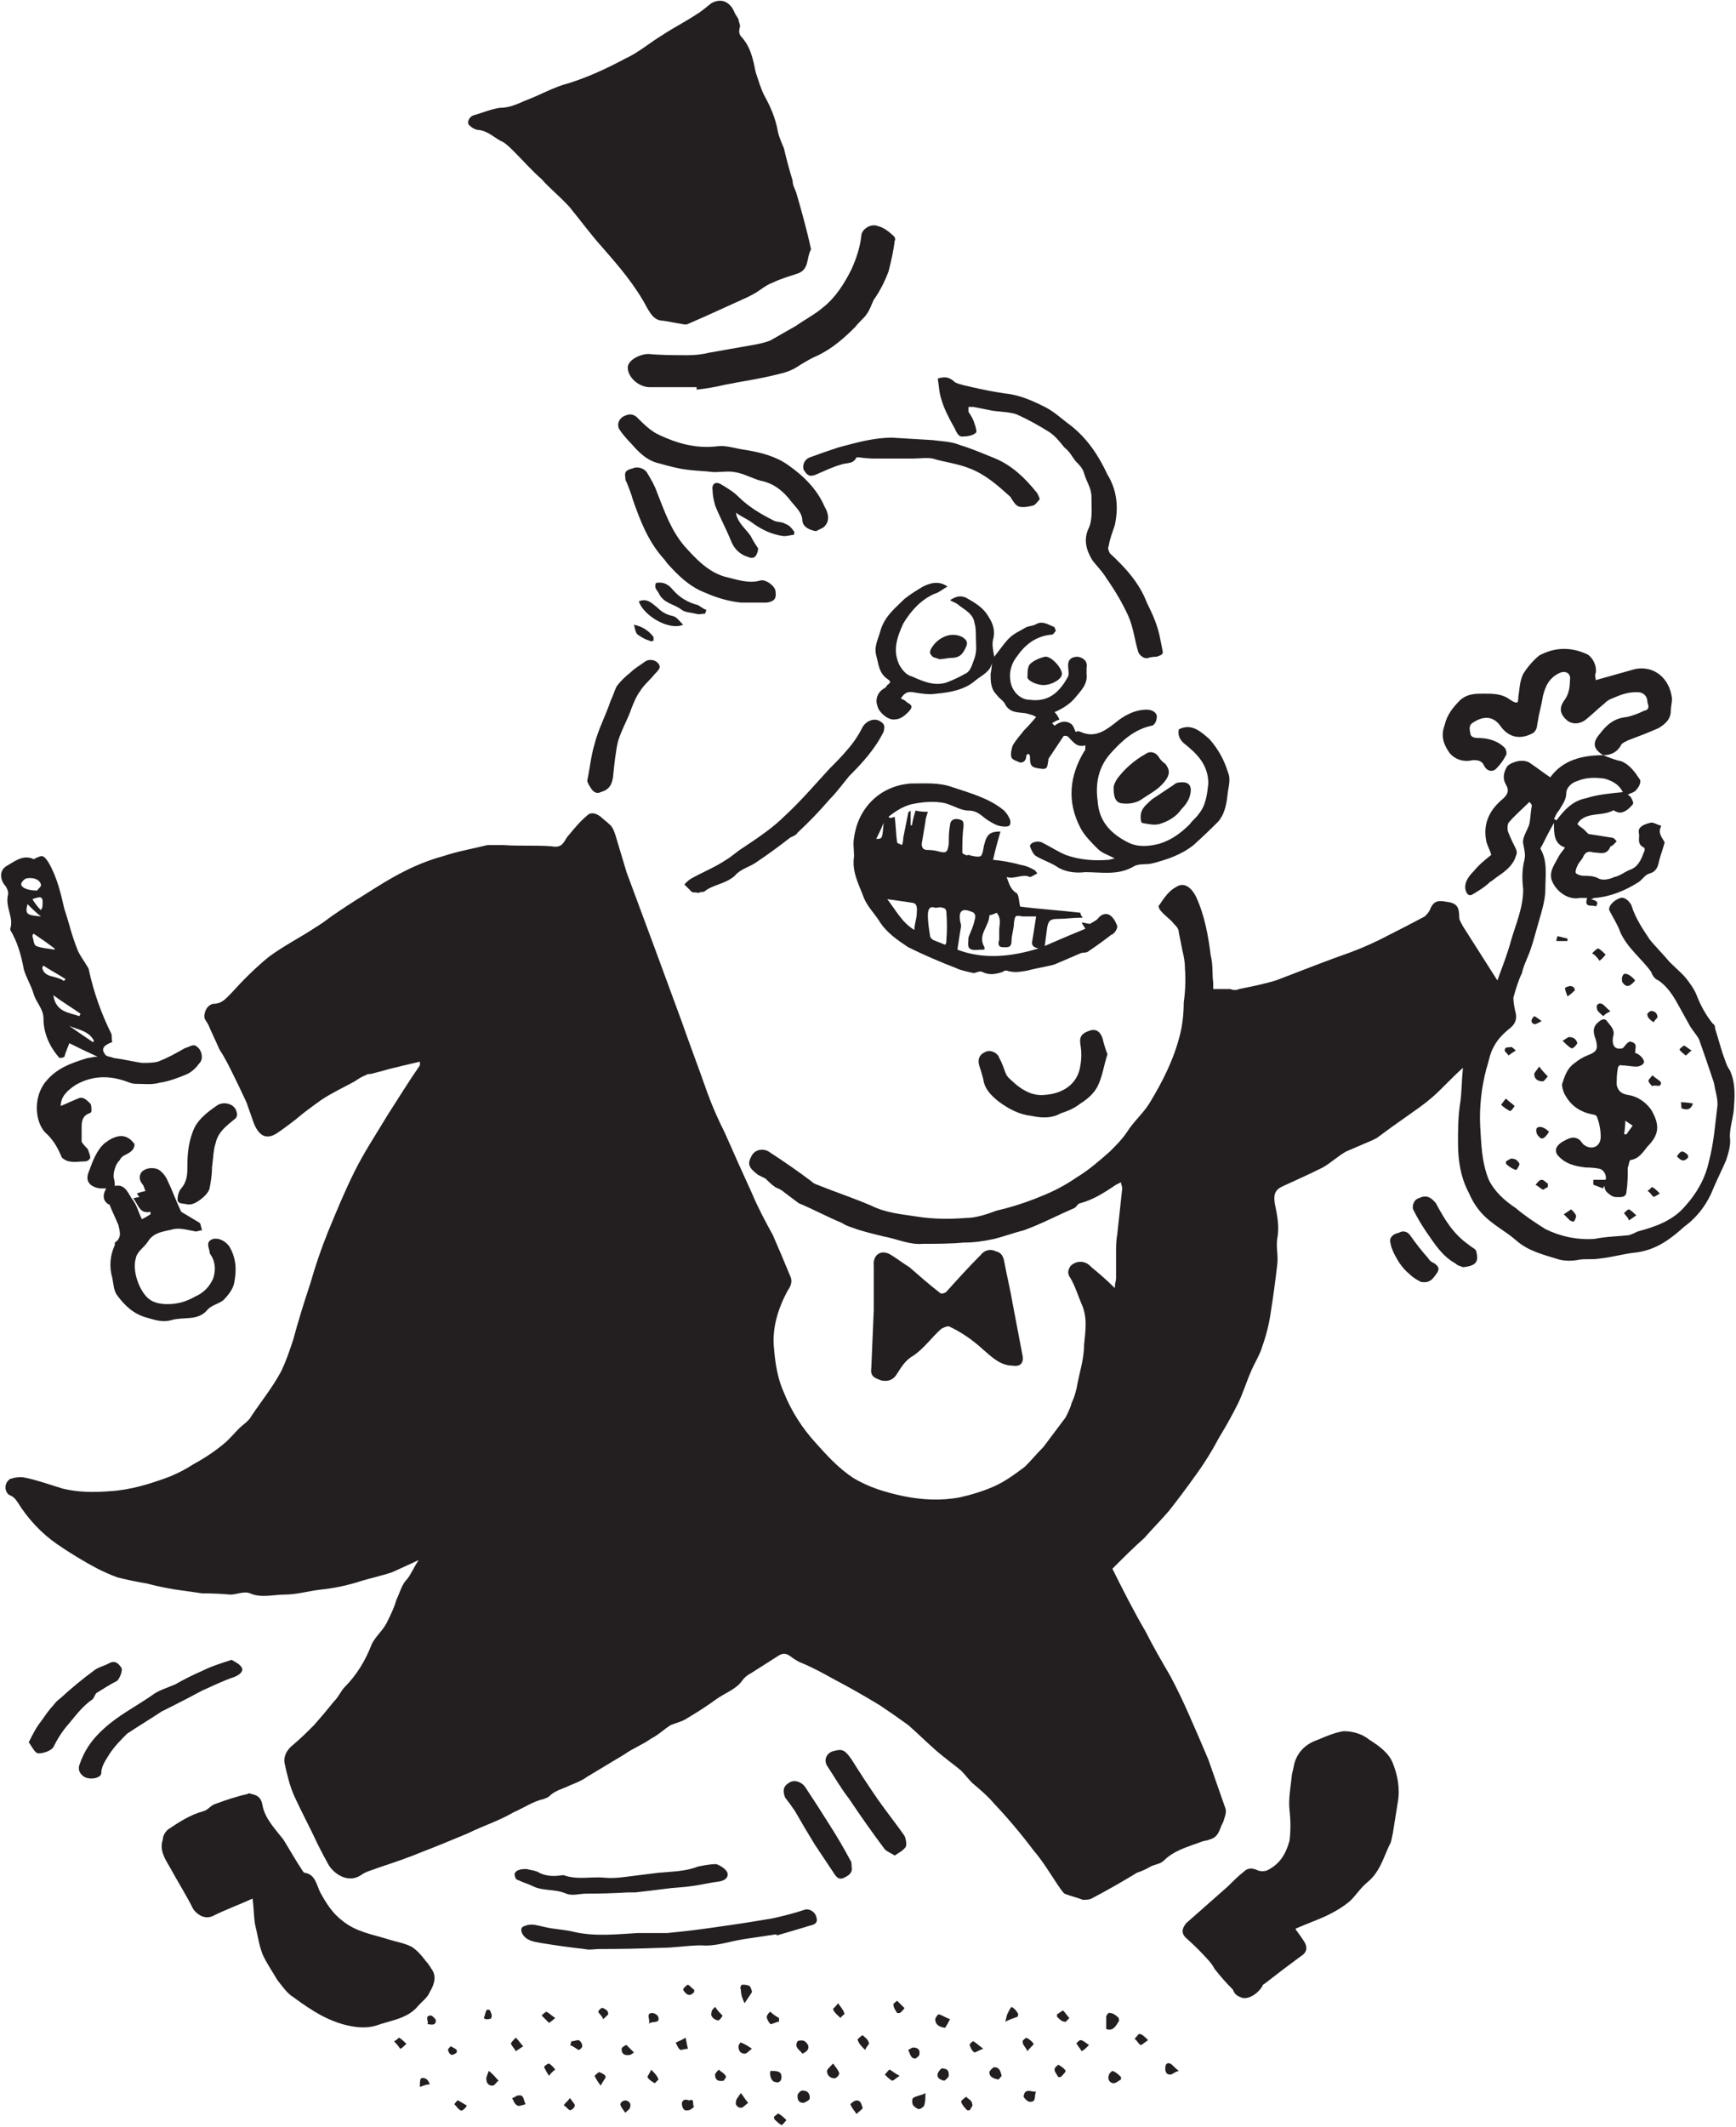 <svg width="579" height="709" viewBox="0 0 579 709" fill="none" xmlns="http://www.w3.org/2000/svg">
<path fill-rule="evenodd" clip-rule="evenodd" d="M534.694 251.708C536.745 252.528 538.796 253.349 540.847 253.759C543.719 254.99 545.36 257.451 547.001 259.912C547.411 260.733 546.591 262.374 545.77 263.194C545.36 264.014 543.719 264.425 542.899 264.835C543.309 265.245 543.719 265.245 544.129 266.065C544.54 266.886 544.95 267.706 544.54 268.117C542.899 270.168 540.847 271.398 539.206 270.578C538.796 270.578 537.976 269.757 537.976 270.168C534.694 271.808 531.001 270.988 528.13 272.629C527.309 273.039 526.489 273.859 526.079 274.68C526.626 275.227 527.309 275.774 528.13 276.321C528.677 276.868 529.224 277.415 529.771 277.962C532.232 278.372 535.104 278.782 537.566 279.192C538.386 279.192 538.796 280.013 539.206 280.423C538.659 280.97 538.249 281.38 537.976 281.654C537.565 282.064 537.155 282.064 537.155 282.064C535.924 285.345 533.463 284.115 531.412 284.115C530.181 283.705 528.95 283.705 528.13 285.346C527.72 286.576 526.489 287.397 526.079 288.627C525.668 289.448 525.258 290.678 525.668 291.088C526.079 291.499 527.309 291.909 528.13 291.909C529.771 291.909 531.412 291.909 533.053 292.729C534.283 293.55 536.745 293.139 538.386 292.319C540.437 291.909 541.668 290.678 543.719 289.858C546.181 289.037 547.411 286.576 548.232 284.115C548.642 283.705 548.642 282.474 548.232 282.474C545.77 281.243 547.001 279.192 546.591 277.551C546.18 275.5 548.642 274.68 550.283 274.27C551.104 273.86 552.334 274.68 553.565 275.09C553.975 275.09 553.975 275.09 553.975 275.5C552.745 277.962 554.796 279.602 555.206 280.833C554.386 283.705 553.565 285.756 553.155 287.807C552.745 289.448 551.924 290.678 550.283 291.088C548.642 291.499 547.821 293.14 546.591 293.96C542.078 296.831 537.155 298.882 531.822 299.293C531.412 299.293 531.002 299.703 530.591 299.703C532.232 300.113 533.463 300.523 532.232 302.164C531.412 301.344 528.13 302.985 529.361 299.293C528.54 299.293 527.72 299.293 526.899 299.293C522.797 300.113 518.694 296.831 517.464 293.139C516.643 290.268 518.694 287.807 519.925 285.346C520.335 284.525 521.156 283.705 521.976 282.474C518.284 281.243 518.284 277.962 518.284 274.27C516.643 277.141 515.412 279.602 514.182 282.064C513.771 282.474 513.771 282.884 513.771 282.884C516.233 286.986 515.412 291.909 515.412 296.421C515.412 300.523 513.771 305.036 512.541 309.548C511.72 312.42 510.9 315.701 509.669 318.573C508.848 320.624 508.028 322.265 507.618 324.316C506.387 326.777 505.567 329.649 504.746 332.52C504.746 334.161 505.156 336.212 505.566 337.853C505.977 339.904 505.156 341.545 503.515 342.776C501.464 344.416 499.413 346.467 498.182 348.929C496.951 350.98 496.541 353.851 495.721 356.313C494.08 362.602 493.396 368.892 493.669 375.182C494.08 381.335 494.08 387.079 496.541 393.232C498.592 397.334 501.874 400.205 505.566 402.667C508.438 405.128 512.13 407.589 515.412 409.64C520.335 412.102 526.079 413.332 531.822 412.922C535.925 412.102 539.617 412.102 543.309 411.691C544.54 411.281 545.36 410.871 546.181 410.461C552.334 408.82 558.078 406.769 562.18 401.846C565.872 397.744 568.744 392.822 569.975 387.079C571.616 380.925 572.026 374.772 572.846 368.209C572.846 365.747 572.026 363.286 571.616 360.825C569.975 355.902 568.334 351.116 566.693 346.467C565.872 344.826 564.231 343.186 563.411 341.545C562.043 339.083 560.676 336.622 559.308 334.161C557.667 331.289 556.026 328.828 553.155 326.777C551.924 326.367 551.103 325.136 550.693 323.906C547.411 319.393 542.899 316.111 540.437 310.779C539.617 308.317 537.976 305.856 536.745 303.395C536.335 302.164 537.976 300.113 540.437 299.293C541.668 298.882 543.309 300.113 544.129 301.754C545.36 305.856 547.822 309.548 550.283 313.24C552.334 315.701 554.796 318.163 556.847 320.624C558.898 322.675 560.949 324.316 562.59 326.367C563.821 328.008 565.052 329.649 565.872 331.7C567.24 335.255 569.017 338.4 571.205 341.135C571.752 341.408 572.026 341.955 572.026 342.776C572.846 345.51 573.667 348.245 574.487 350.98C575.308 353.031 575.718 355.082 576.949 356.723C579 361.235 578.59 365.747 578.18 370.67C577.769 373.541 576.949 376.003 576.949 378.874C577.359 381.336 576.539 384.207 575.718 386.668C574.487 389.54 572.846 392.821 571.616 395.693C569.565 401.026 566.282 405.538 561.77 408.82C557.257 412.922 552.334 416.614 545.77 417.434C541.668 417.844 537.566 419.075 533.463 419.485C531.002 419.895 528.54 419.485 526.489 419.896C524.438 420.306 522.387 420.306 520.335 419.896C515.002 418.255 509.669 417.024 505.566 413.332C502.284 410.461 498.182 408.41 494.9 405.128C492.849 403.077 491.208 400.616 489.977 397.744C487.105 392.411 486.285 386.668 486.285 380.925C486.285 376.413 486.285 371.901 487.105 366.978C487.516 363.696 487.516 360.004 487.926 355.902C484.234 359.184 480.952 362.876 477.67 365.747C474.798 368.209 472.337 369.85 469.465 371.901C465.91 374.362 462.491 376.823 459.209 379.284C458.662 379.558 458.115 379.831 457.568 380.105C454.696 381.336 451.825 382.566 448.953 383.797C446.081 385.438 444.03 387.489 441.158 389.13C437.056 391.181 432.543 393.232 428.031 395.283C425.159 396.513 424.749 398.154 425.159 401.026C425.979 405.128 426.8 408.82 425.979 412.922C425.569 415.793 426.39 418.665 425.979 421.536C425.432 426.459 424.749 431.518 423.928 436.714C423.381 440.816 422.424 444.782 421.056 448.611C420.236 451.482 418.595 453.943 417.364 456.815C415.723 460.507 414.492 464.609 412.851 467.891C410.937 471.719 408.886 475.411 406.698 478.966C404.236 483.615 401.501 487.991 398.493 492.093C395.758 495.922 392.886 499.75 389.878 503.579C387.416 506.451 384.545 509.322 381.673 512.604C377.981 515.886 374.699 519.167 371.007 522.859C374.289 529.423 377.981 536.807 382.083 543.78C384.545 548.703 387.416 553.625 390.288 558.548C392.476 562.65 394.527 566.889 396.442 571.264C398.63 576.187 400.818 581.246 403.006 586.442C404.92 591.912 406.835 597.381 408.749 602.851C409.159 604.082 408.339 606.133 407.928 607.363C406.698 609.414 406.698 612.286 403.416 613.106C402.595 613.516 401.365 613.516 400.544 613.927C396.031 615.568 391.519 616.798 388.237 620.08C387.006 621.311 385.365 621.311 383.724 622.131C382.357 622.951 380.852 623.635 379.211 624.182C374.289 627.19 369.229 630.062 364.032 632.796C363.212 633.207 361.981 633.207 361.161 633.207C359.11 632.386 357.058 631.976 355.007 631.156C354.187 630.335 353.366 629.105 352.546 627.874C350.084 624.182 347.623 620.08 344.751 616.798C340.649 611.329 336.273 606.133 331.623 601.21C329.572 598.749 326.7 596.288 324.239 594.236C323.008 593.006 321.777 591.365 320.547 590.134C318.085 588.083 315.213 586.032 312.342 583.571C309.06 580.699 306.188 577.828 302.906 574.956C299.898 572.769 296.753 570.581 293.471 568.393C288.548 565.385 283.488 562.513 278.292 559.778C274.599 557.727 270.907 555.676 266.805 554.036C265.711 553.489 264.617 552.805 263.523 551.985C261.882 550.754 260.651 551.164 259.42 551.985C256.412 553.899 253.404 555.813 250.395 557.727C249.575 558.138 248.344 558.958 247.523 560.189C245.472 563.06 241.78 564.291 238.908 566.342C235.9 568.53 232.754 570.581 229.473 572.495C227.832 573.726 225.78 574.136 223.729 574.956C221.678 576.187 219.627 578.238 217.165 579.469C214.294 581.52 211.012 582.751 208.14 584.802C204.038 587.263 199.935 589.724 195.833 592.185C194.192 593.416 192.14 594.237 190.089 595.057C187.628 596.288 185.166 596.698 183.115 598.749C182.705 599.159 182.295 599.159 181.474 599.569C177.782 600.39 174.91 602.441 171.218 604.081C166.295 606.953 160.962 608.594 156.039 611.055C151.116 613.106 146.193 615.157 140.86 617.208C135.937 619.259 131.014 620.9 126.091 622.541C124.04 623.362 121.989 623.772 120.348 625.003C116.656 627.464 112.143 625.413 109.682 621.721C108.314 619.26 107.083 616.935 105.989 614.747C103.528 609.414 100.656 604.082 98.195 598.749C96.554 595.057 95.733 591.365 94.913 587.673C94.502 585.212 95.733 583.161 97.784 581.52C100.246 579.469 102.297 577.418 104.759 574.956C106.947 572.495 109.134 569.897 111.322 567.162C112.963 565.521 113.784 563.471 115.015 562.24C119.117 558.138 121.989 553.215 124.04 547.882C125.271 545.421 127.732 543.37 128.963 540.909C130.194 538.447 131.424 535.986 132.245 533.115C133.476 530.653 133.886 528.192 135.937 526.141C137.168 524.5 137.988 522.449 139.629 519.988C135.937 521.629 133.476 522.859 130.604 524.09C126.912 525.32 122.809 526.141 119.117 527.372C115.015 528.602 110.912 529.423 106.81 529.833C103.118 530.243 99.015 531.474 94.913 531.474C91.221 531.474 87.118 532.704 83.426 531.063C81.375 530.243 78.913 531.474 76.862 531.474C73.854 531.2 70.708 531.063 67.426 531.063C65.512 530.79 63.597 530.516 61.683 530.243C57.307 529.696 53.068 528.876 48.965 527.782C45.683 527.235 42.401 526.551 39.12 525.731C36.932 524.91 34.744 523.953 32.556 522.859C27.906 520.398 23.394 517.663 19.018 514.655C13.684 510.963 9.172 506.041 5.89 500.708C5.069 499.477 4.249 498.657 3.018 498.246C1.377 497.016 1.377 494.144 3.428 492.914C4.659 492.503 6.71 492.093 8.351 492.504C12.454 493.324 16.966 494.965 21.069 496.195C26.402 497.426 31.325 497.426 36.658 497.016C43.632 496.606 50.196 494.554 56.76 492.093C59.632 490.863 62.093 489.632 64.555 487.991C68.11 486.077 71.392 483.889 74.4 481.428C76.452 479.787 78.093 477.736 79.734 476.095C80.964 474.864 83.016 473.634 83.836 471.993C87.118 467.07 90.81 462.558 93.682 457.225C95.323 453.943 96.554 450.251 97.784 446.56C99.425 440.406 101.477 433.843 103.528 427.69C105.169 421.947 107.083 416.34 109.271 410.871C112.143 403.897 115.015 396.924 118.297 390.36C121.579 383.797 125.681 377.644 129.373 371.49C133.065 365.747 136.347 360.415 140.039 355.082C140.039 355.082 140.039 354.261 140.039 353.851C136.484 354.672 133.065 355.492 129.783 356.313C127.869 356.859 125.818 357.406 123.63 357.953C123.22 357.953 122.399 357.953 121.989 358.364C120.758 358.774 119.527 359.594 118.297 360.415C114.604 362.466 110.912 364.107 107.22 366.568C104.348 368.619 101.477 370.67 98.605 373.131C96.964 374.362 94.913 376.003 92.451 377.644C88.759 380.105 86.298 378.464 84.657 374.362C83.836 371.9 83.016 369.85 82.195 367.388C80.554 363.833 78.913 360.415 77.272 357.133C76.042 354.672 74.811 352.21 73.17 349.749C71.939 346.877 70.708 344.416 69.478 341.545C69.067 340.724 68.657 340.314 68.247 339.494C67.837 337.443 69.067 334.981 71.119 334.571C73.99 334.571 75.221 332.93 77.272 330.879C80.965 326.777 85.067 322.675 89.58 318.983C94.502 315.291 100.246 312.42 105.169 309.138C107.22 307.907 108.861 306.677 110.502 305.446C114.057 302.985 117.613 300.66 121.168 298.472C125.681 295.601 130.194 292.729 135.117 290.268C139.219 288.217 143.321 286.576 147.834 285.346C152.757 283.705 157.68 282.884 162.603 281.654C164.244 281.654 165.885 281.654 167.936 281.654C173.269 282.064 178.602 281.653 183.936 282.064C188.038 282.884 188.038 280.013 189.679 278.372C191.73 275.911 193.371 273.859 195.833 271.808C197.063 270.578 198.704 270.988 200.345 272.219C201.166 273.039 202.397 273.86 203.627 275.09C204.448 275.911 204.858 277.141 205.268 278.372C206.499 282.474 207.73 286.576 208.96 290.678C214.977 306.813 220.994 323.085 227.011 339.494C229.883 347.698 233.165 356.313 236.036 364.517C237.677 369.029 239.729 373.542 241.78 377.644C244.788 384.481 247.797 391.181 250.805 397.744C252.856 402.667 255.318 407.179 257.779 411.691C259.694 416.067 261.608 420.579 263.523 425.228C264.343 426.869 263.933 428.51 262.702 430.151C259.42 436.304 257.369 442.868 258.19 449.841C258.6 454.764 259.42 459.686 261.471 464.199C263.933 470.352 267.625 476.095 272.138 481.017C275.83 485.119 279.522 489.222 284.445 492.504C289.778 495.785 295.522 497.426 301.265 498.657C307.419 499.887 313.573 500.297 320.137 499.067C323.829 498.246 327.931 497.016 331.623 495.375C335.315 493.734 338.597 491.273 341.879 488.812C343.931 486.76 345.982 484.299 348.033 482.248C350.494 478.966 352.956 475.685 355.417 472.403C356.238 470.762 357.058 469.121 357.469 467.48C358.289 465.839 358.699 464.199 359.11 462.558C359.93 457.635 361.571 453.123 361.571 448.2C361.981 443.688 362.802 439.176 360.75 434.663C359.52 431.792 358.699 428.92 357.058 426.049C355.828 424.408 356.238 423.177 357.058 421.947C358.289 420.716 359.93 420.306 361.571 420.716C362.802 421.126 363.212 421.536 364.032 422.357C366.494 424.408 368.955 426.459 371.827 429.331C371.827 427.69 372.237 426.869 372.237 426.049C372.237 422.767 372.237 419.485 372.237 416.204C372.237 414.563 372.374 412.922 372.648 411.281C373.195 406.085 373.741 401.026 374.288 396.103C374.288 395.283 373.878 394.873 373.878 394.052C373.331 394.326 372.784 394.599 372.237 394.872C368.545 397.334 364.853 399.795 360.34 401.026C359.52 401.026 359.11 402.256 358.289 402.667C352.546 405.128 347.212 407.999 341.469 410.05C338.187 410.871 334.905 412.102 331.623 412.922C327.931 413.742 324.649 414.153 321.367 414.153C316.855 414.563 312.342 414.563 307.829 414.563C303.317 414.973 299.214 412.922 294.701 412.101C291.419 411.281 287.727 410.461 284.445 409.23C283.215 408.82 281.984 408.41 280.753 407.589C275.83 405.538 271.317 403.077 266.394 401.026C264.753 399.795 263.112 398.565 261.471 397.334C260.651 396.513 259.42 396.103 258.6 395.693C257.369 394.873 256.138 393.642 255.318 392.821C254.497 392.411 253.677 392.001 252.856 391.591C249.575 389.13 249.164 387.899 250.805 385.027C252.036 382.976 254.908 382.566 256.959 384.207C261.608 387.215 266.121 390.36 270.497 393.642C271.044 394.189 271.728 394.599 272.548 394.872C278.702 397.334 284.856 399.385 290.599 401.846C295.522 404.307 300.855 404.718 306.188 405.538C311.521 406.359 316.855 406.358 322.188 405.948C325.47 405.948 329.162 404.718 332.444 403.487C337.777 402.256 342.7 400.616 347.623 398.564C351.725 396.924 355.554 394.873 359.11 392.411C363.212 389.95 366.904 386.668 370.186 383.797C372.237 381.746 374.289 379.695 375.93 377.233C377.981 373.952 381.263 371.08 383.314 367.798C387.827 360.415 391.519 353.031 393.57 344.827C394.39 341.545 394.801 337.853 394.801 334.161C395.348 330.332 395.485 326.504 395.211 322.675C395.211 320.624 394.801 318.573 394.39 316.932C393.98 314.881 393.57 312.83 393.16 310.779C393.16 309.548 392.339 308.728 391.519 307.907C390.288 306.266 388.237 305.036 387.006 303.395C386.596 302.985 386.186 301.754 386.596 301.754C388.237 299.293 389.878 296.832 392.339 295.601C394.801 293.96 397.262 295.601 398.903 298.883C401.775 305.036 403.006 312.009 403.826 318.573C404.647 321.855 404.236 324.726 404.647 327.598C404.647 328.418 404.647 329.238 404.647 329.649C406.698 329.649 408.749 329.649 410.39 329.649C411.211 330.059 412.441 330.059 413.262 329.649C417.364 328.828 421.466 328.008 425.569 326.777C434.184 323.495 442.389 320.214 450.594 317.342C454.97 315.701 459.209 313.787 463.311 311.599C467.14 309.685 471.106 307.634 475.209 305.446C475.619 305.036 476.439 304.215 476.849 303.395C478.08 300.113 479.721 300.113 482.183 300.523C485.875 300.934 486.695 302.164 486.695 305.856C486.695 306.677 487.516 307.907 487.926 308.728C491.755 314.744 495.584 320.761 499.413 326.777C501.054 322.265 502.695 318.163 503.926 313.65C505.567 307.907 508.028 302.574 508.028 296.421C507.618 293.139 507.618 289.858 508.438 286.576C508.848 284.935 508.438 283.295 508.028 281.243C507.618 279.192 509.259 277.141 510.079 274.68C510.489 272.629 510.49 270.578 510.9 268.527C510.9 268.116 510.489 267.706 510.079 267.296C507.618 269.757 505.156 271.808 503.105 274.27C502.695 275.09 502.695 276.731 503.105 277.551C503.926 279.602 504.746 281.243 505.566 282.884C505.977 283.705 505.977 284.525 505.566 285.346C504.746 288.217 502.285 290.268 499.823 291.909C498.592 292.729 497.772 293.55 496.951 293.96C495.31 295.601 493.259 296.831 491.208 298.062C489.977 298.883 489.157 298.062 488.746 296.421C488.336 293.96 489.977 291.909 491.618 290.268C493.259 288.217 495.31 286.576 497.362 284.935C496.951 283.294 496.131 282.064 495.721 280.423C494.49 274.27 496.951 269.757 501.464 266.065C502.695 264.835 503.515 263.604 502.284 261.553C501.054 259.502 501.464 257.451 502.695 255.4C504.336 253.759 508.028 252.939 510.079 254.169C512.541 255.81 514.592 257.451 517.053 259.092C521.156 253.349 527.72 251.708 534.694 251.708ZM541.258 264.014C540.027 261.553 537.976 260.322 535.104 259.502C531.822 259.092 528.95 259.092 526.079 260.322C524.438 260.733 522.387 262.373 522.387 264.425C522.387 266.476 521.156 268.117 519.925 270.168C519.104 270.988 518.694 272.219 518.284 273.039C518.558 273.039 518.831 273.176 519.105 273.449C521.566 270.168 524.438 266.886 528.95 266.065C532.643 264.835 537.155 264.425 541.258 264.014Z" fill="#231F20"/>
<path d="M270.497 83.11C268.856 85.981 270.087 90.084 265.574 91.314C263.112 92.135 260.241 92.955 257.779 94.186C255.318 95.006 253.267 97.057 250.805 98.288C250.258 98.561 249.711 98.835 249.164 99.109C246.156 100.476 243.147 101.843 240.139 103.211C236.584 104.851 232.891 106.492 229.062 108.133C228.789 108.133 228.515 108.133 228.242 108.133C225.78 107.723 223.729 107.313 221.268 106.903C218.396 106.903 217.165 104.852 215.935 102.8C211.832 95.006 206.499 88.853 200.755 82.29C197.063 78.188 193.781 73.675 190.089 69.163C187.218 65.881 183.525 63.01 180.654 59.728C177.372 56.856 174.5 53.575 171.628 50.703C170.398 49.473 169.167 48.242 167.936 47.422C165.064 46.191 163.013 43.73 159.731 43.319C158.5 43.319 157.27 42.499 156.449 41.678C155.629 40.858 156.449 38.807 158.09 38.397C160.962 37.576 163.834 36.346 166.705 35.935C169.987 35.935 172.449 34.705 175.32 33.474C179.833 31.833 184.756 28.962 189.679 27.731C196.243 25.68 202.397 22.809 208.55 19.527C213.063 17.476 216.755 14.194 220.857 11.733C224.55 9.272 228.652 7.221 232.344 4.759C234.395 3.529 235.626 2.298 237.267 1.067C240.959 -0.984 243.831 1.067 245.062 4.349C245.472 5.17 245.882 5.58 246.293 6.4C246.293 7.221 247.113 8.451 246.703 9.272C246.293 10.912 246.703 11.733 247.523 12.553C250.395 15.835 251.215 19.937 252.036 24.039C252.856 26.501 253.677 29.372 254.908 31.833C256.959 35.525 258.6 39.217 259.42 43.73C259.83 45.781 260.651 47.422 261.471 49.473C262.292 53.028 263.249 56.583 264.343 60.138C264.343 61.779 265.164 63.01 265.574 64.24C266.941 68.889 268.172 73.402 269.266 77.777C269.676 79.418 270.087 81.059 270.497 83.11Z" fill="#231F20"/>
<path d="M84.246 632.797C79.734 634.848 75.221 636.489 71.118 638.54C68.657 639.771 66.196 638.54 64.555 636.489C62.093 631.566 59.221 627.054 56.76 622.542C55.119 619.67 53.068 616.799 54.298 613.107C54.298 611.876 55.119 610.645 55.94 609.825C59.632 607.364 63.324 604.902 67.837 603.672C69.478 603.262 70.298 601.621 71.939 601.211C75.221 599.98 78.913 598.749 82.605 597.929C82.879 597.655 83.289 597.655 83.836 597.929C85.887 598.339 87.118 599.159 87.528 601.621C88.349 606.133 91.631 609.415 94.502 613.107C96.553 616.388 98.605 620.08 101.066 623.772C101.066 623.772 101.203 623.909 101.477 624.183C105.169 624.593 105.579 628.285 106.81 630.746C108.861 634.438 110.912 637.72 114.194 640.181C118.707 643.873 124.04 644.693 129.373 646.334C131.834 647.155 134.706 647.565 137.168 648.795C139.219 650.026 140.86 652.077 142.091 653.718C142.911 654.538 143.321 655.359 144.142 656.59C145.783 659.051 144.552 661.922 143.321 663.973C142.501 666.024 140.45 667.255 138.809 669.306C135.117 672.998 130.194 673.408 125.681 675.049C123.219 675.87 120.348 675.869 117.886 675.459C110.092 674.229 103.938 670.126 97.784 665.614C95.733 664.383 94.092 661.922 92.451 659.871C90.81 657 88.759 654.128 87.528 651.257C86.297 647.975 85.887 644.693 85.067 641.412C84.656 638.95 84.656 636.079 84.246 632.797Z" fill="#231F20"/>
<path d="M432.133 643.052C433.364 644.693 434.184 645.924 435.005 647.154C436.235 649.205 435.825 650.846 433.774 652.077C429.671 655.085 425.706 658.093 421.877 661.102C421.33 661.375 421.056 661.649 421.056 661.922C419.415 664.794 415.723 666.845 413.672 665.614C412.441 665.204 411.621 664.383 411.21 663.153C409.022 660.965 406.971 658.64 405.057 656.179C404.646 655.359 403.826 654.128 403.005 653.307C400.818 650.846 398.493 648.522 396.032 646.334C393.98 644.693 393.98 643.052 395.621 641.001C400.271 636.899 404.92 632.797 409.57 628.695C411.211 627.054 412.851 625.413 414.903 623.772C416.133 622.542 417.774 622.541 419.415 623.362C420.236 623.772 421.877 623.772 422.697 623.362C426.8 621.311 428.851 618.029 430.082 613.517C430.492 610.235 430.492 606.954 430.082 603.262C429.671 599.57 430.492 595.467 430.902 591.365C431.176 590.271 431.449 589.041 431.723 587.673C432.953 583.571 435.825 581.11 439.517 579.879C442.389 578.649 445.261 577.418 448.132 577.008C451.004 577.008 454.286 577.828 456.748 579.879C460.029 581.93 463.311 584.392 464.542 587.673C466.183 591.775 467.004 596.288 466.183 600.8C465.636 604.082 465.089 607.5 464.542 611.056C464.132 612.696 464.132 613.927 463.311 615.158C461.26 619.67 460.029 624.182 455.927 627.464C453.466 629.515 451.825 632.387 449.773 634.028C447.722 635.668 445.671 636.899 443.21 638.13C439.928 639.771 436.235 641.001 432.543 642.642C432.133 642.642 432.133 643.052 432.133 643.052Z" fill="#231F20"/>
<path fill-rule="evenodd" clip-rule="evenodd" d="M296.753 272.629C297.3 272.629 297.846 272.493 298.393 272.219C298.804 275.091 298.804 277.962 299.214 280.833C299.624 281.244 300.035 281.244 300.855 281.654C301.129 280.834 301.265 280.013 301.265 279.193C301.812 276.458 302.359 273.723 302.906 270.988C302.906 270.578 303.317 270.578 303.727 270.168C303.727 271.809 303.727 273.45 303.727 275.091C304 275.091 304.137 275.091 304.137 275.091C304.41 273.45 304.821 271.809 305.368 270.168C306.462 270.441 307.829 270.578 309.47 270.578C309.06 271.809 308.65 273.039 308.65 273.86C308.239 276.321 307.829 278.783 307.419 281.244C307.419 282.885 308.239 283.295 309.47 283.295C310.564 283.295 311.658 283.432 312.752 283.705C315.624 284.525 316.034 284.115 316.444 281.244C316.444 279.193 316.444 277.142 316.854 275.091C316.854 273.86 317.675 272.629 319.726 273.04C321.367 273.45 321.367 273.86 321.367 275.501C320.957 278.372 320.957 281.244 320.957 284.115C320.957 284.525 321.777 284.936 322.188 284.936C322.188 285.346 322.598 284.936 323.008 284.936C324.239 285.346 326.29 285.756 327.11 285.346C327.931 284.526 327.931 282.474 328.341 281.244C329.162 277.962 330.393 277.142 333.675 277.142C332.854 280.013 332.033 282.885 331.213 286.577C334.221 286.85 337.23 287.397 340.238 288.217C341.879 288.491 343.384 289.038 344.751 289.858C345.161 289.858 345.572 290.679 345.982 291.089C345.161 291.499 343.93 292.319 343.52 292.319C341.059 291.089 338.597 293.14 335.726 292.319C336.546 294.37 336.956 296.422 339.008 297.652C339.828 298.063 339.828 300.524 340.238 302.165C346.392 302.985 353.366 303.395 360.34 304.216C360.34 304.216 360.34 305.036 361.161 305.857C357.879 305.857 355.417 306.267 352.956 306.267C350.495 306.267 349.674 306.677 349.264 309.138C348.99 311.053 348.717 313.104 348.443 315.292C352.819 313.377 357.332 311.463 361.981 309.548C361.571 308.728 361.161 308.318 360.75 307.497C361.981 307.497 362.392 307.908 363.622 307.908C364.032 307.498 365.263 307.087 366.084 306.267C367.314 304.626 368.955 304.216 370.186 305.036C371.417 305.857 372.237 307.497 372.648 308.728C372.648 309.548 371.827 311.189 370.596 311.599C368.135 313.514 365.674 315.291 363.212 316.932C362.392 317.753 361.161 317.342 360.34 317.753C357.469 318.983 354.597 320.214 351.725 321.445C348.853 322.265 345.572 322.675 342.7 323.496C340.238 323.906 338.187 324.316 335.726 323.496C335.315 323.496 334.905 323.496 334.495 323.906C332.034 324.726 329.982 325.137 327.521 323.906C326.7 323.496 325.47 324.316 324.649 324.316C323.008 323.906 320.547 323.496 318.906 322.675C313.572 320.624 307.829 318.163 302.906 315.702C299.214 313.24 295.522 310.779 293.06 306.677C291.419 304.216 289.368 302.165 288.137 299.293C286.496 294.781 284.035 290.679 284.855 285.346C284.855 283.295 284.445 281.244 284.855 279.193C286.086 269.758 293.06 261.964 303.727 261.143C308.65 261.143 313.162 260.733 317.675 262.374C323.829 264.425 329.982 266.066 334.905 270.168C335.726 270.988 336.546 272.219 336.956 273.45C336.956 274.27 337.367 275.501 335.315 275.501C332.854 275.501 331.623 274.68 329.572 273.45C327.521 272.219 326.29 270.168 323.008 270.168C320.547 270.168 318.085 268.527 315.214 267.707C311.521 266.886 307.419 267.297 303.727 268.117C300.855 268.937 298.393 270.578 296.342 272.219C296.342 272.219 296.479 272.356 296.753 272.629ZM345.571 305.446C343.52 305.446 342.29 305.446 341.059 305.446C338.597 305.036 338.597 305.036 338.187 307.497C338.187 309.548 337.367 311.599 337.367 313.651C337.367 316.112 335.726 315.702 334.495 315.702C332.854 315.702 332.854 314.471 333.264 313.24C333.264 312.42 333.264 311.189 333.264 309.959C333.264 308.318 334.085 306.267 332.444 304.216C331.623 304.626 330.392 305.036 329.982 305.036C329.982 308.728 325.88 311.599 328.341 315.702C328.341 315.702 328.341 316.112 328.341 316.522C328.068 316.522 327.794 316.522 327.521 316.522C325.88 316.522 324.239 316.932 323.418 316.112C322.598 315.702 323.008 313.651 323.008 312.42C323.829 310.369 324.649 308.728 325.059 306.677C325.469 305.446 325.47 304.216 323.829 303.806C321.094 302.712 319.863 303.532 320.137 306.267C320.137 307.087 320.547 307.908 320.547 308.728C320.136 311.189 319.726 313.651 319.316 316.522C327.931 319.804 336.956 318.983 346.392 316.112C344.341 315.702 343.93 314.881 344.341 313.24C344.751 310.779 345.161 308.318 345.571 305.446ZM315.214 314.881C315.624 314.471 315.624 314.061 315.624 313.651C315.897 310.369 315.897 307.087 315.624 303.806C315.624 303.395 315.213 302.575 314.393 302.575C313.573 302.165 312.752 302.575 311.932 302.575C309.88 301.754 309.47 303.395 309.47 305.036C309.47 307.497 309.88 309.959 310.291 312.42C310.291 312.42 310.701 312.83 311.111 313.24C312.479 313.787 313.846 314.334 315.214 314.881ZM304.957 309.959C304.957 307.908 305.778 306.267 305.778 304.216C305.778 303.395 306.188 301.344 304.547 300.934C301.675 300.524 299.214 300.114 295.932 299.703C298.804 303.395 300.855 307.498 304.957 309.959ZM294.701 274.27C293.881 276.321 293.06 277.962 292.24 279.603C294.291 279.603 294.291 279.603 294.701 274.27Z" fill="#231F20"/>
<path d="M351.725 237.351C352.546 238.171 352.956 238.992 353.366 239.812C352.546 240.086 351.725 240.496 350.905 241.043C351.178 241.316 351.452 241.59 351.725 241.863C353.366 240.633 355.417 239.812 357.469 241.453C357.879 241.863 358.289 242.684 358.699 243.914C359.109 243.914 359.52 243.504 360.34 243.914C364.853 245.965 368.135 243.914 371.827 241.043C374.699 238.581 378.391 236.53 382.493 236.53C384.545 236.53 386.186 237.761 385.775 239.402C385.775 240.222 384.955 241.863 384.134 241.863C378.391 243.094 374.289 246.786 370.596 250.888C366.494 255.4 365.263 260.733 366.084 266.886C366.494 273.86 370.596 277.962 376.34 280.833C379.622 282.474 383.314 282.064 386.596 281.244C390.698 280.013 393.98 277.552 396.852 274.68C397.672 273.45 398.903 272.629 399.724 271.399C402.185 268.527 402.595 264.835 403.005 261.143C403.005 254.99 399.313 251.298 395.211 248.016C393.57 246.786 392.75 245.145 393.16 243.094C397.262 241.043 400.134 243.504 403.416 246.376C406.288 249.657 408.339 253.349 409.57 257.451C410.39 259.092 409.98 261.553 409.57 263.604C409.159 267.296 408.749 270.988 406.288 273.86C403.553 276.595 400.818 279.193 398.083 281.654C393.98 284.936 389.057 286.577 384.134 287.807C382.493 288.217 380.032 287.807 378.391 288.628C373.058 291.909 367.314 290.679 361.981 290.679C358.699 291.089 355.007 290.679 352.135 288.628C350.084 287.397 347.623 286.577 345.571 285.346C344.751 284.936 343.93 283.295 343.52 282.064C343.52 280.833 345.982 280.013 347.623 280.833C350.084 282.064 352.546 283.705 355.417 284.936C359.93 286.576 364.853 286.987 369.776 286.577C370.186 286.577 371.007 286.166 371.827 286.166C369.776 284.936 367.725 284.525 366.084 282.885C364.032 280.833 361.571 278.372 360.34 275.911C355.828 267.296 356.648 258.682 361.571 250.478C361.844 250.204 361.981 249.931 361.981 249.657C361.981 249.384 361.981 248.974 361.981 248.427C359.109 249.247 357.879 247.196 356.238 245.555C355.828 245.145 354.597 245.145 354.597 245.555C352.956 248.016 351.315 250.478 349.674 252.939C349.674 252.939 349.674 253.076 349.674 253.349C349.264 254.99 349.674 256.631 347.212 256.221C343.93 255.81 343.52 255.4 343.52 252.119C343.52 251.845 343.384 251.572 343.11 251.298C342.7 251.298 342.289 251.708 342.289 251.708C342.289 252.939 341.879 254.17 340.238 254.17C339.418 253.759 337.777 253.349 337.367 252.529C336.956 251.298 337.367 249.657 337.777 248.427C339.008 246.376 340.238 245.145 341.469 243.504C342.836 242.137 344.204 240.632 345.571 238.992C344.341 238.171 343.52 238.171 342.289 237.761C339.828 237.351 336.956 237.761 335.315 234.889C334.905 233.659 333.264 232.838 332.444 231.608C330.393 229.557 330.393 227.095 330.393 224.634C330.666 223.267 330.803 222.036 330.803 220.942C330.392 223.814 327.521 225.044 325.47 226.685C321.777 229.967 316.854 230.788 312.342 231.198C309.88 231.608 307.419 231.198 304.957 230.787C302.906 230.377 301.675 230.787 300.445 232.838C301.265 233.112 301.949 233.522 302.496 234.069C303.727 234.89 304.957 235.3 302.906 237.351C301.265 238.992 300.034 239.812 297.983 239.812C295.932 239.812 293.06 237.351 292.65 235.3C291.83 233.249 292.65 230.787 294.701 229.557C295.248 229.283 295.659 228.873 295.932 228.326C297.163 227.506 297.163 227.096 295.932 226.275C293.06 224.224 293.06 221.352 292.24 218.481C291.419 215.199 293.06 212.738 293.881 209.456C295.522 204.944 298.804 202.483 301.676 199.611C303.727 197.97 305.778 196.74 307.829 195.509C310.291 194.278 313.162 193.458 316.034 195.509C314.393 196.33 313.162 197.56 311.521 197.97C307.009 200.021 303.727 203.713 301.265 207.815C299.214 212.328 297.573 216.84 300.034 221.763C301.265 223.814 302.496 225.044 304.137 225.455C307.829 227.095 311.521 228.736 315.624 227.506C317.812 226.685 319.863 225.728 321.777 224.634C323.829 223.814 324.239 221.352 325.059 219.301C325.88 216.84 325.47 214.379 325.47 212.328C325.47 210.687 325.469 209.046 325.059 207.815C324.649 204.534 321.777 203.303 319.726 201.662C318.906 200.842 318.085 200.842 316.854 200.021C318.906 198.791 320.136 198.381 322.188 199.201C325.059 200.842 327.931 202.483 329.572 205.354C331.213 207.816 332.033 210.277 331.213 213.148C330.803 214.789 331.213 216.84 331.623 218.891C333.264 216.84 334.905 214.379 336.546 212.738C338.187 211.097 340.238 210.277 342.289 209.046C343.11 208.636 344.751 208.636 345.982 207.815C348.033 206.995 349.674 208.226 351.725 209.046C351.725 209.456 352.135 209.866 352.135 210.277C351.725 210.687 351.315 211.508 350.905 211.508C345.982 211.918 342.289 214.379 339.418 218.481C337.367 220.942 336.546 223.814 336.956 226.685C337.367 230.377 340.238 233.249 343.52 233.249C349.674 234.069 353.366 230.787 356.238 225.455C356.648 224.634 356.238 222.993 356.238 221.763C356.238 219.712 357.469 218.891 359.52 218.891C361.571 219.302 362.802 220.532 362.392 222.583C362.392 223.13 362.392 223.814 362.392 224.634C362.802 227.916 360.75 229.967 358.699 232.428C357.058 234.479 354.597 236.12 351.725 237.351Z" fill="#231F20"/>
<path fill-rule="evenodd" clip-rule="evenodd" d="M37.479 347.288C34.197 348.518 33.786 349.749 35.017 351.39C35.427 352.21 37.068 352.21 37.889 352.62C41.171 353.031 44.453 353.851 47.324 354.261C49.376 354.261 51.017 354.261 52.658 353.851C55.94 352.62 58.811 350.98 61.683 349.339C63.324 348.929 64.555 347.698 65.785 348.929C67.426 350.159 67.837 353.031 66.606 354.261C65.375 355.902 64.144 357.133 62.504 357.953C59.632 359.184 56.35 360.414 53.478 360.825C50.606 361.645 48.145 361.235 45.273 361.235C43.632 361.235 42.401 360.414 40.761 360.004C35.427 358.363 30.094 358.774 25.171 361.645C22.71 363.286 20.248 365.337 20.248 368.619C22.299 367.798 23.941 366.978 25.992 366.157C27.633 365.337 28.863 366.568 30.094 367.798C30.505 368.209 30.504 369.439 30.504 370.26C30.504 370.67 30.094 371.08 29.684 371.08C27.633 371.9 27.223 373.541 27.223 375.593C27.223 377.233 27.223 378.874 27.223 380.515C27.633 381.335 28.453 382.156 29.274 382.976C29.684 384.207 30.094 385.027 30.094 385.848C30.094 386.258 29.274 387.078 28.453 387.078C26.812 387.078 24.761 387.489 23.12 387.078C22.3 387.078 21.069 386.258 20.659 385.848C19.428 382.976 18.197 380.515 15.736 378.054C11.633 374.772 10.813 365.747 15.325 360.415C19.018 355.902 23.941 354.261 29.274 352.62C30.094 352.62 30.915 352.21 32.556 352.21C29 350.569 25.855 349.065 23.12 347.698C22.71 348.928 21.889 350.569 21.479 352.21C21.069 352.62 19.838 352.62 19.838 352.62C16.556 348.928 14.505 344.416 14.505 339.493C14.505 336.212 12.043 334.161 11.223 331.289C10.402 328.418 8.761 325.956 7.941 323.085C7.121 318.573 5.89 314.06 3.428 309.958V309.548C4.659 305.856 1.787 302.574 2.608 298.472C3.018 297.241 2.198 295.601 1.377 294.78C-0.264 292.319 0.146 289.858 2.198 288.627C5.069 286.986 7.531 284.935 10.813 286.166C11.223 286.576 11.633 286.166 11.633 286.166C14.095 284.935 14.505 284.935 16.146 287.397C19.018 292.319 20.248 297.652 21.479 302.985C22.026 304.625 22.573 306.403 23.12 308.317C23.941 311.326 24.898 314.197 25.992 316.932C26.812 318.573 27.633 319.803 28.453 321.034C28.863 321.854 29.684 322.675 29.684 323.495C31.325 330.879 33.786 337.853 37.068 344.416C37.479 345.237 37.068 346.467 37.479 347.288ZM12.454 296.831C12.454 296.421 13.274 296.011 13.684 295.19C13.684 293.55 11.633 292.319 9.172 292.729C8.351 292.729 7.531 293.55 7.121 294.37C6.71 295.601 8.762 296.831 12.454 296.831ZM26.402 338.673C26.675 338.4 26.812 338.126 26.812 337.853C23.941 335.802 21.069 334.161 17.787 331.7C18.607 337.443 23.12 337.443 26.402 338.673ZM11.223 311.189C10.95 311.462 10.813 311.736 10.813 312.009C11.223 313.24 11.223 314.881 12.043 315.291C14.095 316.111 16.146 316.111 18.197 316.522C18.197 316.522 18.197 316.385 18.197 316.112C16.009 314.471 13.684 312.83 11.223 311.189ZM14.505 321.854C14.231 322.128 14.095 322.401 14.095 322.675C14.915 325.957 18.607 325.136 21.069 326.777C21.069 327.187 21.479 326.777 21.889 326.367C19.428 324.726 16.966 323.495 14.505 321.854ZM23.12 341.955C25.855 343.869 28.453 345.647 30.915 347.288C31.188 347.288 31.325 347.151 31.325 346.878C29.684 343.596 25.992 343.186 23.12 341.955ZM9.172 301.344C8.351 304.625 8.762 305.036 13.684 305.446C12.043 304.215 10.813 302.985 9.172 301.344ZM13.684 303.395C13.684 303.121 13.821 302.848 14.095 302.574C14.505 298.882 14.095 298.472 10.813 299.703C11.633 301.07 12.591 302.301 13.684 303.395Z" fill="#231F20"/>
<path d="M290.599 455.995C290.872 449.705 291.146 443.278 291.419 436.715C291.419 433.433 291.419 430.015 291.419 426.459C291.419 425.229 291.419 423.588 291.419 421.947C291.009 418.255 293.881 416.204 297.163 418.255C299.214 419.486 301.265 421.127 303.316 422.357C306.598 425.229 309.88 428.1 313.572 430.972C313.983 431.382 315.213 430.972 315.624 430.561C319.316 426.459 323.008 422.357 327.11 418.255C328.341 416.614 330.392 416.204 332.033 417.024C333.674 417.435 334.495 418.255 334.905 420.306C335.726 424.818 336.956 429.741 337.777 434.664C338.871 440.407 339.965 446.15 341.059 451.893C341.469 454.354 340.238 455.585 337.777 455.174C333.674 455.174 330.803 452.303 327.931 449.842C324.375 446.56 320.547 443.962 316.444 442.047C315.624 442.047 314.803 442.458 313.983 442.868C310.701 445.739 308.239 449.431 304.547 451.893C301.675 453.534 300.445 455.995 298.804 458.456C297.573 460.097 295.932 460.507 293.881 460.097C291.829 459.277 290.189 458.866 290.599 455.995Z" fill="#231F20"/>
<path d="M534.694 251.708C531.412 249.657 531.002 247.606 533.463 244.734C535.925 241.452 538.386 239.401 542.488 238.991C544.54 238.581 546.591 237.76 548.232 236.94C550.283 236.53 549.873 235.299 549.462 234.069C549.462 232.428 548.642 231.197 547.001 230.787C543.309 230.376 540.437 231.607 537.566 232.838C536.745 233.111 535.924 233.658 535.104 234.479C533.053 236.12 531.002 238.171 528.95 239.811C526.899 241.452 524.438 241.452 522.797 240.222C520.335 238.171 519.925 236.12 521.566 233.658C523.207 231.607 523.617 229.146 523.617 226.685C524.027 224.633 522.387 223.403 520.335 224.223C516.643 225.864 515.412 228.736 514.592 232.018C514.182 234.889 513.361 237.35 512.951 240.222C512.541 241.452 512.951 243.093 511.31 244.324C506.797 246.785 503.105 245.555 500.644 242.273C498.182 238.581 494.9 238.581 491.618 240.632C489.977 241.452 489.977 242.683 490.388 244.324C490.388 245.555 491.618 245.965 492.849 245.965C496.131 245.965 499.413 246.785 501.874 249.246C502.285 249.657 502.695 251.298 502.284 251.708C501.464 253.349 500.37 254.853 499.003 256.22C497.772 257.451 495.721 257.04 494.9 254.989C494.08 253.349 492.439 253.348 491.208 253.348C487.926 254.169 485.054 252.938 483.413 250.887C481.362 248.016 480.542 245.144 481.772 241.863C482.593 238.171 484.644 235.709 487.105 233.248C489.567 231.197 492.028 231.197 494.9 231.197C497.772 231.197 500.644 231.197 503.105 232.838C503.515 233.248 503.925 233.248 504.336 233.658C505.977 234.479 506.387 234.479 506.387 232.428C506.797 229.966 506.797 227.095 508.028 224.633C509.259 222.582 511.31 220.121 513.361 218.48C518.694 215.609 524.028 215.609 529.361 218.07C531.002 218.891 532.642 221.762 532.232 224.223C531.822 225.044 532.232 226.274 532.232 226.685C536.745 225.454 540.847 224.223 545.36 222.993C551.514 221.762 556.847 225.864 557.667 232.838C557.667 234.068 557.257 235.709 557.257 236.94C557.257 239.811 555.206 241.452 553.155 242.683C549.463 244.324 546.181 245.554 542.899 246.785C542.078 247.195 541.258 247.605 540.847 248.016C539.617 250.477 537.566 251.708 534.694 251.708Z" fill="#231F20"/>
<path d="M232.344 129.054C227.148 129.054 221.951 129.054 216.755 129.054C213.063 129.054 209.371 125.773 209.371 122.491C209.371 120.03 213.473 117.978 216.345 117.978C220.447 118.389 224.96 118.389 229.473 118.389C231.934 118.389 234.259 118.115 236.447 117.568C241.096 116.748 245.746 115.928 250.395 115.107C252.857 114.697 254.908 114.287 256.959 113.466C259.831 111.825 262.702 110.184 265.574 108.544C268.446 106.492 271.728 104.852 274.599 102.39C278.702 99.109 281.573 94.596 284.035 89.674C285.676 85.982 286.907 82.29 287.317 78.188C287.727 76.137 290.599 74.496 292.65 75.316C294.701 75.727 296.752 77.367 298.393 79.008C298.393 79.418 298.804 79.829 298.393 80.239C297.983 83.931 297.163 87.213 296.342 90.494C295.111 93.776 293.471 97.058 291.419 99.929C290.599 101.57 290.189 103.211 288.958 104.852C288.137 106.082 286.497 107.313 285.266 108.954C281.574 112.646 277.881 115.928 272.958 118.389C270.907 119.209 268.856 120.44 266.805 121.67C264.89 123.038 262.702 123.995 260.241 124.542C254.087 126.183 247.933 127.003 241.78 128.234C238.498 129.054 235.626 129.465 232.344 129.875C232.344 129.601 232.344 129.328 232.344 129.054Z" fill="#231F20"/>
<path d="M60.452 403.898C62.503 405.128 64.555 406.359 66.606 407.59C67.016 408 67.016 409.231 67.426 410.051C66.606 410.051 65.785 410.461 65.375 410.461C62.914 410.051 60.452 409.231 57.991 409.641C55.119 410.461 51.427 410.461 49.376 413.743C48.145 415.794 45.683 417.025 45.273 419.486C44.042 423.588 46.504 430.562 49.786 433.023C51.427 434.254 53.478 434.664 55.94 434.664C59.221 434.664 62.093 433.843 64.965 432.203C67.837 430.972 69.888 428.921 71.119 426.049C71.939 423.588 71.939 420.717 70.298 418.255C70.025 417.982 69.888 417.572 69.888 417.025C69.478 415.384 68.657 413.743 71.119 412.923C73.17 412.512 75.221 413.743 76.452 415.384C78.913 419.486 78.913 423.588 78.093 427.69C77.682 429.741 76.041 431.792 74.4 433.433C72.76 434.664 70.298 435.074 69.067 436.715C65.785 440.407 61.273 438.766 57.17 439.997C54.298 440.817 51.837 439.997 48.965 439.176C44.453 437.946 41.581 435.074 39.12 431.792C37.889 430.151 37.889 428.1 37.479 426.049C36.385 422.221 36.658 418.529 38.299 414.974C38.299 414.563 38.299 414.153 38.299 414.153C40.761 412.512 39.94 410.461 39.53 408.41C38.709 406.359 37.478 403.898 36.658 401.847C36.658 401.573 36.521 401.437 36.248 401.437C34.197 400.206 34.197 398.155 35.427 396.104C34.607 396.104 33.923 396.104 33.376 396.104C30.504 395.694 28.043 394.053 29.684 390.361C30.915 387.079 32.145 383.387 35.017 380.926C38.299 378.465 41.991 377.234 44.863 381.336C44.863 383.387 43.222 384.208 41.581 385.028C40.761 385.438 40.35 385.848 39.94 386.669C39.12 387.489 38.573 388.446 38.299 389.54C37.889 390.771 37.889 391.591 37.889 392.412C38.162 393.232 38.299 394.189 38.299 395.283C41.991 394.463 42.812 398.155 44.453 400.206C45.684 401.847 46.094 403.898 47.324 406.359C48.418 405.812 49.376 405.265 50.196 404.718C50.196 404.445 50.196 404.171 50.196 403.898C46.504 404.718 46.094 401.437 44.453 399.385C45.547 399.112 46.23 398.975 46.504 398.975C46.23 398.702 45.957 398.291 45.683 397.745C46.504 397.471 47.461 397.198 48.555 396.924C48.145 396.514 48.145 395.283 47.324 394.463C46.094 392.822 46.504 390.771 48.145 389.951C49.376 389.13 51.837 389.13 53.068 389.951C54.298 390.771 55.529 392.412 55.94 393.642C57.581 396.924 58.811 400.616 60.452 403.898Z" fill="#231F20"/>
<path d="M312.752 126.183C315.213 125.362 316.854 125.773 318.495 127.413C320.136 128.234 322.598 128.644 324.239 129.054C327.794 129.875 331.35 130.558 334.905 131.105C339.418 131.515 343.52 133.156 347.623 135.207C351.315 136.848 354.187 139.72 357.058 141.771C362.802 146.283 366.494 152.026 369.366 158.179C372.648 163.512 373.058 169.255 371.827 174.998C371.007 177.459 370.186 179.511 369.776 181.972C369.366 182.792 369.776 183.613 370.186 184.433C375.109 188.945 380.032 194.278 382.493 200.842C384.544 204.944 386.186 208.636 387.006 213.148C387.28 214.515 387.553 215.883 387.827 217.25C387.827 218.481 386.596 218.481 385.775 218.891C384.681 218.891 383.724 219.028 382.904 219.301C381.673 219.711 380.032 218.481 379.622 217.25C378.391 213.148 377.981 209.046 376.34 205.354C374.288 200.842 371.827 196.739 368.955 192.637C367.725 190.586 366.084 188.946 364.443 186.894C362.391 183.613 361.161 179.921 363.212 175.819C364.443 172.947 364.032 169.255 364.032 165.563C364.032 162.692 362.391 160.641 361.571 157.769C361.161 156.128 359.93 154.898 358.699 153.667C357.468 152.026 356.648 150.385 355.007 149.155C353.366 147.104 351.725 145.053 349.674 143.822C346.392 141.771 342.7 139.72 339.008 138.079C336.546 137.258 333.264 137.259 330.803 136.848C328.751 136.438 326.7 136.028 324.649 135.618C324.239 135.618 323.418 135.618 323.008 135.618C323.008 136.028 323.008 136.438 323.008 137.258C323.828 138.489 324.649 139.72 325.059 141.361C325.469 142.181 325.88 144.232 325.47 144.232C324.649 145.053 323.008 145.463 321.367 145.463C319.316 145.873 318.906 143.412 318.085 142.181C316.444 139.31 314.803 136.028 313.983 133.156C313.162 130.695 313.162 128.234 312.752 126.183Z" fill="#231F20"/>
<path fill-rule="evenodd" clip-rule="evenodd" d="M541.258 349.339C542.078 348.518 542.488 347.698 543.309 347.288C543.719 346.877 545.36 347.698 545.36 348.108C545.77 348.518 545.36 349.749 545.36 350.98C545.77 350.98 546.591 351.39 547.411 352.21C547.822 352.62 548.642 353.851 548.232 354.261C547.822 355.082 546.591 355.492 545.77 355.492C544.129 355.492 542.488 355.082 540.847 355.082C540.437 354.672 539.617 355.492 539.617 355.902C539.207 357.953 539.206 359.594 539.206 361.645C539.617 363.286 540.437 364.517 542.899 364.927C545.77 365.337 548.642 366.978 550.693 369.849C553.565 374.772 553.565 378.054 549.462 382.156C547.822 384.207 546.591 386.258 543.719 386.668C543.309 387.078 543.309 388.309 542.899 389.129C542.899 391.591 542.899 394.462 542.488 396.923C542.488 399.385 540.437 398.974 538.796 398.974C537.976 398.974 536.745 398.154 535.924 397.334C535.514 396.924 535.104 396.103 535.104 395.283C534.83 395.556 534.694 395.83 534.694 396.103C533.463 395.693 532.643 395.283 531.412 394.872V393.232C532.779 393.232 534.147 393.232 535.514 393.232C535.925 392.001 535.104 389.95 533.463 389.54C532.096 389.266 530.591 389.129 528.95 389.129C525.258 388.719 521.976 387.899 519.515 385.027C518.284 383.386 519.105 381.745 521.156 380.515C522.797 379.694 524.438 378.464 526.489 379.695C527.309 380.105 527.72 381.335 528.54 381.746C531.002 383.387 533.873 382.156 533.873 378.874C533.873 376.823 533.463 374.362 532.643 372.311C532.643 371.9 531.822 371.49 531.412 371.49C526.762 370.67 523.48 368.208 521.566 364.106C521.156 362.876 520.746 361.645 521.156 360.825C521.976 358.363 522.797 355.902 525.258 354.261C526.626 353.167 527.993 352.347 529.361 351.8C532.643 350.569 533.053 349.749 532.232 346.467C531.412 344.416 531.002 342.365 533.053 340.724C534.283 339.494 535.514 339.493 535.924 340.314C537.155 341.955 538.796 343.185 537.976 345.647C537.565 348.108 538.386 350.159 541.258 349.339ZM541.668 378.054C541.942 378.054 542.215 378.054 542.488 378.054C543.035 377.233 543.719 376.276 544.54 375.182C543.719 374.635 542.899 374.088 542.078 373.541C542.078 374.909 541.942 376.413 541.668 378.054Z" fill="#231F20"/>
<path d="M272.138 177.05C270.087 176.639 268.035 175.819 267.625 173.768C267.625 170.896 265.574 169.255 263.933 167.204C261.472 163.923 258.19 161.051 253.677 160.231C250.805 159.41 247.933 157.77 245.062 157.359C243.011 156.949 240.549 157.359 238.088 157.359C234.806 156.949 231.934 156.949 229.062 156.539C225.78 156.129 222.909 155.308 220.037 154.488C215.935 153.667 213.063 150.796 210.601 147.924C208.96 146.284 207.593 144.643 206.499 143.002C205.678 141.361 206.499 139.72 207.73 138.9C209.371 138.079 210.601 137.669 212.242 138.9C214.704 141.361 217.165 143.822 220.037 145.053C226.191 147.924 232.344 149.565 239.318 148.745C242.19 148.335 245.472 149.565 248.754 149.976C253.677 150.796 258.6 152.026 262.702 154.898C268.036 158.59 272.548 163.102 275.01 168.845C276.24 170.896 277.061 173.768 274.599 175.819C273.779 176.229 272.958 176.639 272.138 177.05Z" fill="#231F20"/>
<path d="M346.802 166.384C345.982 167.204 345.571 168.025 344.751 168.435C343.11 168.845 341.469 169.255 339.828 168.845C338.597 168.435 337.777 166.794 336.956 165.563C332.854 161.871 328.751 158.179 323.418 156.128C319.316 154.488 315.213 154.077 311.111 152.846C309.06 152.436 306.598 152.846 304.137 152.846C301.675 152.846 299.214 152.846 296.752 152.846C295.111 152.846 293.47 152.846 291.829 152.846C290.189 152.846 288.411 152.71 286.496 152.436C286.086 152.436 286.086 152.436 285.676 152.436C284.445 154.898 282.394 154.077 280.343 154.898C277.471 155.718 275.01 156.949 272.138 158.179C270.087 159 269.266 158.59 268.035 156.539C267.625 155.308 268.035 153.257 270.087 152.436C273.095 151.342 276.24 150.249 279.522 149.155C285.676 147.514 291.419 145.873 297.573 145.873C301.949 146.147 306.462 146.42 311.111 146.693C313.983 147.103 317.265 147.104 320.136 148.334C324.239 149.565 327.931 151.206 332.033 152.846C337.777 155.308 341.879 159.41 345.571 163.922C345.982 164.333 346.392 165.153 346.802 166.384Z" fill="#231F20"/>
<path d="M232.755 297.652C232.344 297.242 231.114 297.652 230.703 297.242C229.883 296.421 229.062 295.601 228.242 294.781C229.062 293.96 229.883 293.14 230.703 292.73C234.395 290.679 238.498 289.038 242.19 286.576C244.241 285.346 245.882 283.705 247.933 282.474C252.856 279.193 257.779 275.911 261.882 271.809C267.215 266.886 271.728 261.553 276.651 256.22C278.702 254.169 280.753 252.118 282.804 249.657C284.719 247.469 286.36 245.008 287.727 242.273C288.958 240.222 291.83 238.992 293.881 240.632C295.112 241.453 295.112 242.273 294.701 243.914C291.83 249.657 287.727 254.17 283.215 258.682C281.163 261.143 279.112 264.015 276.651 266.476C273.369 270.304 269.813 273.996 265.984 277.552C265.574 278.372 264.343 278.782 263.523 279.193C259.694 282.201 255.728 285.072 251.626 287.807C249.575 289.038 246.703 289.858 245.062 291.909C241.78 294.781 237.677 294.781 234.806 297.242C234.395 297.242 233.575 297.242 232.755 297.652Z" fill="#231F20"/>
<path d="M208.55 159C208.14 156.949 209.371 156.539 211.012 156.129C212.653 155.308 215.114 156.128 215.935 157.769C217.165 159.82 218.396 161.872 219.216 164.333C221.678 170.486 223.729 176.639 228.242 181.972C231.934 186.074 236.036 190.586 241.78 192.227C245.472 193.048 249.575 194.689 253.677 193.458C255.318 193.048 258.19 195.099 258.6 196.74C259.01 199.201 258.6 200.431 255.728 200.842C252.857 200.842 249.985 200.842 247.113 200.842C243.011 200.431 238.908 199.201 235.216 197.56C229.883 195.509 226.191 191.817 222.498 187.715C221.951 186.894 221.405 186.211 220.858 185.664C215.935 179.921 213.473 173.358 211.012 166.384C210.601 164.743 209.781 162.692 208.96 160.641C208.55 160.231 208.55 159.41 208.55 159Z" fill="#231F20"/>
<path d="M259.01 644.693C255.181 645.24 251.489 645.787 247.934 646.334C243.011 647.154 238.498 648.795 233.985 648.385C229.473 648.385 224.96 649.205 220.447 649.205C213.61 649.479 206.636 649.616 199.525 649.616C198.294 649.616 196.653 650.026 195.012 649.616C190.089 649.069 185.166 648.385 180.243 647.564C177.782 647.154 175.32 646.744 174.09 644.283C173.679 643.052 173.68 642.232 175.321 641.821C177.372 641.001 179.423 641.822 181.474 642.232C184.756 643.052 188.038 643.052 191.32 643.872C198.294 645.513 205.679 644.693 212.653 644.283C215.935 644.283 219.217 644.283 222.499 644.283C228.242 643.736 233.849 643.052 239.319 642.232C245.335 641.411 251.489 640.454 257.779 639.36C261.472 638.54 264.754 637.719 268.446 636.489C270.087 636.078 271.728 637.309 272.138 638.54C272.958 640.591 272.138 641.411 270.087 641.821C266.531 642.915 262.839 644.009 259.01 645.103C259.01 645.103 259.01 644.966 259.01 644.693Z" fill="#231F20"/>
<path d="M369.366 351.39C368.135 355.082 367.724 358.774 366.083 362.055C364.853 364.517 362.391 366.568 360.34 367.798C358.289 369.439 356.238 370.26 353.776 371.08C350.904 372.721 347.623 372.721 343.93 371.901C339.828 371.49 336.136 369.439 332.854 366.978C330.392 364.927 328.341 362.876 327.931 359.594C327.521 357.953 327.11 356.723 326.7 355.492C325.88 353.031 326.7 351.39 328.751 350.569C330.392 349.749 332.854 350.98 333.264 352.62C334.495 354.672 334.905 356.723 335.726 358.364C336.546 359.594 337.777 360.415 338.597 361.235C341.469 363.696 344.751 365.337 348.443 364.927C354.597 364.517 359.52 361.235 360.34 355.082C360.75 352.621 360.75 350.57 360.34 348.108C359.93 345.647 360.75 344.416 363.212 343.596C365.263 342.775 366.904 343.596 367.725 346.057C368.135 347.698 368.545 349.339 369.366 351.39Z" fill="#231F20"/>
<path d="M77.272 553.215C78.503 554.035 79.734 554.445 80.554 555.676C81.375 556.907 80.144 558.137 78.093 558.958C74.4 560.188 71.118 561.829 67.426 563.47C63.871 565.385 60.452 567.162 57.17 568.803C56.076 569.35 54.982 569.897 53.888 570.444C50.196 572.905 46.094 575.366 42.402 577.828C40.35 579.879 38.299 581.93 36.658 584.391C35.427 586.442 33.786 588.493 33.786 590.955C33.786 592.595 30.094 593.416 28.043 592.185C26.812 591.365 25.992 590.134 26.402 588.493C28.043 583.571 30.504 579.879 34.607 576.187C39.53 571.674 45.273 568.803 50.606 565.111C52.658 563.47 55.529 562.65 58.401 561.419C61.273 559.778 64.555 558.137 67.426 556.907C70.708 555.266 73.58 554.445 77.272 553.215Z" fill="#231F20"/>
<path d="M175.731 622.952C176.961 623.362 178.602 623.362 179.833 624.182C182.295 625.413 184.756 625.413 187.628 625.003H188.038C192.551 626.643 197.063 625.413 201.576 625.823C205.268 626.233 209.371 625.413 213.063 625.003C215.251 624.729 217.439 624.456 219.627 624.182C224.139 623.772 228.652 623.772 232.755 622.131C234.806 621.721 236.857 621.311 238.908 621.311C240.139 621.721 242.19 622.951 242.6 624.182C243.011 625.413 242.19 626.643 240.139 627.054C236.857 627.464 233.575 628.284 230.293 628.694C227.421 629.105 224.96 629.105 222.088 629.515C218.806 629.925 215.524 630.335 211.832 630.745C211.012 630.745 210.191 630.745 209.371 630.745C204.721 631.019 200.072 631.156 195.422 631.156C193.371 631.156 190.91 631.976 188.858 631.156C185.166 629.515 181.064 630.335 177.782 628.694C176.141 627.874 174.5 627.464 172.859 626.643C172.038 626.643 171.628 625.413 171.628 624.592C171.628 624.182 172.449 623.362 172.859 623.362C173.679 622.951 174.5 622.952 175.731 622.952Z" fill="#231F20"/>
<path d="M195.833 260.323C196.653 256.631 197.063 252.119 198.294 248.017C199.525 243.094 201.986 238.582 203.627 233.659C204.448 232.018 204.858 230.377 205.678 228.737C206.909 227.096 208.55 225.455 210.191 224.224C211.832 222.583 213.473 221.763 215.114 220.532C216.755 219.302 219.627 220.122 220.037 222.173C220.037 222.994 219.217 223.814 218.396 224.634C216.755 226.685 214.704 228.326 213.473 230.378C212.242 232.018 211.422 234.07 210.601 236.121C209.371 239.813 207.319 243.094 206.089 247.196C205.268 250.888 204.858 254.99 204.448 259.092C204.038 261.554 203.217 263.195 200.345 264.015C198.704 264.836 197.474 263.605 196.653 261.964C196.243 261.554 196.243 261.144 195.833 260.323Z" fill="#231F20"/>
<path d="M298.393 618.439C297.163 617.619 295.932 617.209 295.111 616.388C291.009 610.919 287.043 605.312 283.215 599.569C280.343 595.878 278.291 592.186 275.83 588.494C274.599 586.443 275.83 583.981 278.292 583.571C281.163 582.751 281.984 583.571 284.035 586.443C286.77 590.818 289.642 595.194 292.65 599.569C295.522 603.672 298.804 607.774 301.676 611.876C302.086 612.696 302.496 614.748 302.086 615.568C301.265 616.799 299.624 617.619 298.393 618.439Z" fill="#231F20"/>
<path d="M63.324 401.436C62.914 401.436 62.504 401.436 62.504 401.436C61.273 401.026 59.221 401.436 59.221 399.795C59.221 398.564 59.632 396.924 60.452 396.103C62.504 393.642 62.504 391.18 62.504 388.309C62.504 384.617 62.914 380.925 64.144 377.643C65.375 373.541 69.067 370.67 72.76 368.208C75.221 366.978 78.503 368.208 78.913 370.67C79.323 371.49 78.913 372.721 78.093 373.131C75.631 375.182 72.76 377.233 71.939 380.925C71.118 383.386 71.119 386.258 70.708 389.129C70.708 391.591 70.298 394.052 69.888 396.103C69.478 398.154 65.375 401.436 63.324 401.436Z" fill="#231F20"/>
<path d="M9.582 580.7C10.813 578.239 12.043 575.777 13.684 573.726C14.915 572.086 16.146 570.035 17.787 568.394C18.334 567.573 19.154 566.753 20.248 565.932C23.804 562.651 27.633 559.506 31.735 556.497C32.966 555.677 34.607 555.267 36.248 554.446C38.299 553.216 39.53 554.446 40.35 555.677C41.171 556.497 39.94 559.369 39.12 560.189C36.658 561.42 34.197 563.061 32.145 564.292C31.735 564.702 31.325 565.932 30.915 566.343C27.222 568.804 24.761 572.496 21.889 575.777C20.248 577.829 19.018 579.879 17.787 582.341C16.966 583.571 14.505 584.392 12.864 584.392C11.633 584.392 10.813 582.341 9.582 580.7Z" fill="#231F20"/>
<path d="M284.035 622.131C284.445 624.182 283.214 625.002 281.574 625.823C279.933 626.643 279.112 625.822 278.292 624.592C276.104 621.31 273.916 618.029 271.728 614.747C269.54 611.192 267.352 607.5 265.164 603.671C264.07 602.03 262.976 600.526 261.882 599.159C261.061 597.108 261.061 595.467 263.113 594.236C264.754 593.005 267.215 593.826 268.446 595.467C271.181 599.569 273.916 603.808 276.651 608.183C279.112 612.012 281.437 615.977 283.625 620.08C284.035 620.49 284.035 621.31 284.035 622.131Z" fill="#231F20"/>
<path d="M245.472 170.896C245.882 174.177 248.754 176.228 250.395 178.69C251.216 180.331 252.036 181.561 252.856 182.792C252.856 183.612 252.446 184.843 252.036 185.253C251.626 186.074 250.395 186.073 249.575 185.663C246.84 184.843 244.925 183.065 243.831 180.33C242.19 176.228 240.139 172.537 238.498 168.434C238.088 166.794 237.677 165.153 237.677 163.512C237.267 161.461 238.498 160.23 240.549 161.461C242.6 162.691 244.652 163.922 246.293 165.563C249.575 168.845 253.677 171.306 257.779 173.357C259.01 174.177 260.651 173.767 261.882 174.588C263.113 174.998 263.933 175.818 264.754 177.049C265.164 177.049 264.754 178.279 264.754 178.279C263.933 178.279 262.702 178.69 261.471 178.69C257.779 178.28 254.087 176.639 250.805 174.177C249.164 172.947 247.113 172.126 245.472 170.896Z" fill="#231F20"/>
<path d="M487.926 422.357C487.105 421.947 486.285 421.947 485.465 421.126C480.952 418.665 478.49 414.563 475.619 410.461C473.978 407.999 472.747 405.948 471.516 403.487C470.696 402.256 471.516 399.795 473.157 399.385C475.619 398.154 477.26 398.975 478.901 401.026C481.772 406.358 484.644 411.281 489.977 414.973C490.798 415.793 492.439 416.204 492.439 417.434C493.259 420.716 492.028 421.947 487.926 422.357Z" fill="#231F20"/>
<path d="M371.417 262.373C371.417 261.963 371.827 260.732 372.648 259.502C375.109 256.22 378.391 253.349 382.083 251.298C383.724 250.067 385.775 250.888 386.596 252.528C387.143 253.349 387.826 254.033 388.647 254.579C390.288 256.631 390.288 258.271 388.237 260.733C386.186 263.194 383.724 264.425 381.263 266.065C379.211 267.706 376.34 268.116 373.878 267.706C371.827 267.296 371.417 265.245 371.417 262.373Z" fill="#231F20"/>
<path d="M473.978 427.28C473.157 426.869 471.516 426.049 470.285 424.819C468.918 423.725 467.687 422.357 466.593 420.716C465.362 418.665 464.132 416.614 463.722 414.153C463.311 412.512 464.542 411.281 466.593 410.871C467.824 410.051 469.465 410.461 470.285 411.692C472.2 414.426 474.251 417.024 476.439 419.486C476.849 420.306 477.67 420.716 478.49 421.127C480.131 422.357 480.131 423.178 478.9 424.819C477.67 426.459 476.849 427.69 473.978 427.28Z" fill="#231F20"/>
<path d="M380.442 272.218C380.442 269.347 382.493 268.116 384.134 266.475C386.596 264.834 389.057 263.194 391.519 261.553C392.339 260.732 393.57 260.732 394.39 260.732C396.852 260.732 397.672 262.373 396.852 265.245C396.442 266.886 395.211 268.526 393.98 269.757C392.339 272.218 389.467 273.859 386.596 274.68C384.955 275.09 382.904 274.68 380.852 274.269C380.442 273.859 380.442 272.629 380.442 272.218Z" fill="#231F20"/>
<path d="M348.033 228.326C345.571 228.326 342.29 226.685 342.7 225.454C342.7 224.224 342.7 222.173 343.52 221.352C344.751 220.121 346.802 219.301 348.443 218.891C350.494 218.481 354.187 222.583 354.187 224.634C354.187 226.275 350.905 228.326 348.033 228.326Z" fill="#231F20"/>
<path d="M313.162 219.712C312.752 219.302 311.111 219.301 310.701 218.481C309.47 217.25 310.701 216.02 311.521 214.789C313.983 211.918 317.675 210.687 320.957 212.328C322.188 213.148 323.008 213.969 322.188 215.61C320.957 218.481 319.726 219.301 316.854 219.301C316.034 219.301 314.803 219.712 313.162 219.712Z" fill="#231F20"/>
<path d="M235.216 204.534C234.395 204.534 233.165 204.944 231.934 204.534C230.293 204.123 228.652 204.124 227.421 203.303C224.96 201.252 221.268 201.252 219.627 197.56C219.216 196.74 217.986 195.919 218.806 194.278C221.268 193.868 222.909 194.688 224.55 196.74C226.738 199.201 229.472 200.842 232.754 201.662C233.575 202.072 234.395 202.893 235.626 203.303C235.353 203.85 235.216 204.26 235.216 204.534Z" fill="#231F20"/>
<path d="M227.832 208.225C223.319 210.276 214.704 205.354 213.063 200.431C215.934 199.201 217.575 201.252 219.216 202.482C220.857 204.123 222.498 204.944 224.55 205.354C225.78 205.764 226.601 206.994 227.832 208.225Z" fill="#231F20"/>
<path d="M368.955 676.28C368.955 675.049 368.955 673.818 368.955 672.177C368.955 671.767 369.776 670.537 370.186 670.947C371.006 670.947 371.827 671.357 372.648 672.177C373.058 672.177 373.468 673.408 373.058 673.818C372.237 675.049 371.417 677.1 368.955 676.28Z" fill="#231F20"/>
<path d="M211.422 208.226C214.157 208.773 216.345 210.14 217.986 212.328C217.986 212.738 217.986 213.148 217.986 213.559C217.575 213.559 216.755 213.969 216.755 213.559C215.114 213.148 213.883 212.328 212.653 211.507C211.832 210.687 211.832 209.456 211.422 208.226Z" fill="#231F20"/>
<path d="M315.214 675.869C313.026 675.595 311.932 674.638 311.932 672.997C311.932 672.587 312.752 671.356 313.162 671.356C314.393 671.767 315.624 672.587 316.854 672.997C316.307 674.091 315.761 675.048 315.214 675.869Z" fill="#231F20"/>
<path d="M308.649 697.61C308.649 699.251 308.649 700.482 308.239 701.712C308.239 702.123 307.008 702.943 306.598 702.943C305.778 702.943 304.957 702.123 304.547 701.712C304.137 700.892 304.137 699.661 304.547 699.251C305.778 698.431 307.419 698.431 308.649 697.61Z" fill="#231F20"/>
<path d="M248.344 667.665C247.523 666.024 247.113 664.794 247.113 663.153C246.703 662.742 247.113 661.512 247.523 661.512C248.344 661.512 249.164 661.512 249.985 661.922C250.395 662.332 250.805 663.563 250.805 663.973C249.985 665.204 249.164 666.434 248.344 667.665Z" fill="#231F20"/>
<path d="M513.361 355.492C514.592 357.133 515.412 357.953 516.233 358.774C515.823 359.184 515.002 360.415 514.592 360.415C513.361 360.415 511.72 360.004 511.72 357.953C511.72 357.543 512.541 356.723 513.361 355.492Z" fill="#231F20"/>
<path d="M268.035 700.892C265.984 700.892 265.984 699.251 265.984 698.431C265.984 698.021 266.805 696.79 267.625 696.79C269.266 696.79 270.087 697.61 270.087 699.251C270.087 700.072 268.856 700.482 268.035 700.892Z" fill="#231F20"/>
<path d="M277.881 687.766C278.702 688.996 279.522 689.817 279.932 691.047C279.932 691.457 279.112 692.688 278.292 692.688C277.061 692.688 275.83 691.868 275.83 690.227C275.83 689.817 276.65 688.996 277.881 687.766Z" fill="#231F20"/>
<path d="M545.36 326.778C543.719 328.829 542.488 329.239 541.258 327.598C540.847 327.188 540.847 325.547 541.258 325.137C541.668 323.906 543.719 324.727 545.36 326.778Z" fill="#231F20"/>
<path d="M526.078 347.698C525.668 348.518 524.438 349.749 524.027 349.339C523.207 348.928 521.976 347.698 521.156 346.877C521.976 346.467 522.386 346.057 523.207 345.646C524.438 345.646 525.668 346.057 526.078 347.698Z" fill="#231F20"/>
<path d="M335.315 673.818C335.725 672.177 335.725 671.767 336.136 670.947C336.546 670.126 336.956 669.306 337.366 668.896C338.187 669.306 339.007 670.126 339.418 670.947C339.828 671.357 339.418 671.767 339.418 672.177C338.187 672.587 336.956 672.997 335.315 673.818Z" fill="#231F20"/>
<path d="M313.983 689.406C316.444 689.406 316.444 690.637 316.444 691.867C316.444 692.278 315.213 693.508 314.803 693.508C313.572 693.098 312.342 692.688 312.752 691.047C313.162 690.227 313.573 689.816 313.983 689.406Z" fill="#231F20"/>
<path d="M247.113 697.61C248.344 699.251 248.754 700.072 249.575 700.892C248.754 701.302 247.934 702.533 247.113 702.533C246.293 702.533 245.062 701.712 245.472 700.482C245.472 699.661 246.293 698.841 247.113 697.61Z" fill="#231F20"/>
<path d="M229.883 700.071C231.934 699.251 230.703 701.712 231.524 702.123C231.113 702.533 230.293 703.353 229.472 703.353C227.832 703.763 227.421 702.123 227.421 700.892C227.832 699.661 228.652 699.661 229.883 700.071Z" fill="#231F20"/>
<path d="M373.878 693.098C373.058 693.508 372.237 694.329 371.417 694.329C370.186 694.329 369.366 693.098 369.776 691.868C369.776 691.047 371.007 690.227 371.007 690.227C372.237 690.637 373.058 691.457 373.878 692.278C373.878 692.551 373.878 692.825 373.878 693.098Z" fill="#231F20"/>
<path d="M267.625 684.484C266.805 683.253 264.753 682.433 265.984 680.382C266.394 679.972 268.035 679.972 268.446 680.382C270.497 682.023 269.676 683.664 267.625 684.484Z" fill="#231F20"/>
<path d="M502.284 387.079C503.105 386.669 503.926 385.848 504.746 386.258C505.567 386.258 506.387 387.079 506.797 387.899C506.797 388.309 505.977 389.95 505.566 389.95C504.336 389.54 503.105 388.72 502.284 387.899C502.284 387.626 502.284 387.352 502.284 387.079Z" fill="#231F20"/>
<path d="M163.013 690.227C164.654 691.457 165.475 692.688 166.295 693.508C165.475 693.919 165.064 695.149 164.244 695.149C162.603 695.149 162.193 693.919 162.193 692.688C162.193 692.278 162.603 691.457 163.013 690.227Z" fill="#231F20"/>
<path d="M334.085 691.868C333.674 692.278 333.264 693.098 332.854 693.098C331.213 692.688 329.982 692.278 329.982 690.637C329.982 690.227 331.213 688.996 331.623 688.996C333.264 688.996 333.674 690.227 334.085 691.868Z" fill="#231F20"/>
<path d="M288.548 683.253C287.317 682.022 286.496 681.201 286.086 679.971C285.676 679.971 286.907 678.74 287.727 678.33C288.548 679.151 289.368 679.561 289.778 680.791C290.189 681.201 288.958 682.022 288.548 683.253Z" fill="#231F20"/>
<path d="M502.284 366.157C503.515 367.388 504.336 367.798 505.156 368.619C505.156 368.619 503.925 370.67 503.515 370.259C502.695 369.849 501.464 369.029 500.644 368.208C501.054 367.798 501.464 366.978 502.284 366.157Z" fill="#231F20"/>
<path d="M534.694 338.674C533.873 337.853 532.643 337.033 532.643 336.212C532.232 334.982 533.053 334.161 534.283 334.572C535.104 334.982 535.924 336.212 537.155 337.033C536.335 337.443 535.514 337.853 534.694 338.674Z" fill="#231F20"/>
<path d="M241.37 693.508C238.908 693.919 238.498 692.688 238.498 691.457C238.498 691.047 239.318 690.227 239.729 689.816C240.549 690.637 241.78 691.047 242.19 692.278L241.37 693.508Z" fill="#231F20"/>
<path d="M322.598 703.353C321.777 702.533 320.957 701.712 320.547 700.482C320.547 700.071 321.777 699.251 322.188 698.841C323.008 699.661 324.239 700.071 324.239 701.302C324.649 701.712 323.829 702.533 323.418 703.353C323.145 703.353 322.871 703.353 322.598 703.353Z" fill="#231F20"/>
<path d="M279.522 667.665C280.343 668.896 281.163 669.716 281.574 670.947C281.984 671.357 280.753 671.767 280.343 672.588C279.522 671.767 278.292 670.947 277.881 669.716C277.471 669.716 278.702 668.896 279.522 667.665Z" fill="#231F20"/>
<path d="M516.643 377.234C515.002 379.695 514.182 380.105 512.951 378.464C512.541 378.054 512.13 376.823 512.54 376.003C513.361 375.183 515.002 375.593 516.643 377.234Z" fill="#231F20"/>
<path d="M352.956 692.278C352.546 691.457 351.725 690.637 351.725 689.817C351.725 688.996 352.546 688.586 352.956 688.176C353.776 688.586 355.007 689.406 355.417 690.227C355.417 690.637 354.597 691.457 353.776 692.278C353.503 692.278 353.229 692.278 352.956 692.278Z" fill="#231F20"/>
<path d="M256.959 690.227C259.01 690.227 260.651 690.227 260.651 692.278C260.651 693.918 259.42 694.329 258.6 693.919C257.369 693.919 256.549 691.867 256.959 690.227Z" fill="#231F20"/>
<path d="M259.831 673.818C259.01 673.818 257.779 674.638 256.959 674.638C256.549 674.228 255.728 672.998 255.728 672.177C255.728 671.767 256.549 670.536 256.959 670.536C257.779 671.357 259.01 672.177 259.831 672.587C259.831 673.134 259.831 673.544 259.831 673.818Z" fill="#231F20"/>
<path d="M285.676 704.585C284.855 703.354 284.035 702.533 283.625 701.303C283.625 701.303 284.855 700.072 285.676 700.072C287.317 700.072 287.317 701.713 287.727 702.533C287.727 702.944 286.496 703.764 285.676 704.585Z" fill="#231F20"/>
<path d="M327.931 682.842C326.7 683.253 325.469 684.073 325.059 684.073C324.239 683.663 323.829 682.843 323.418 681.612C323.008 681.612 324.649 679.971 324.649 680.381C325.47 680.791 326.29 681.612 327.931 682.842Z" fill="#231F20"/>
<path d="M250.805 682.843C249.574 683.663 249.164 684.484 248.344 684.484C247.113 684.484 246.293 683.663 246.293 682.022C246.293 681.612 247.113 680.381 247.113 680.792C248.344 681.202 249.574 682.022 250.805 682.843Z" fill="#231F20"/>
<path d="M175.32 701.302C174.09 701.712 172.859 702.122 172.449 701.712C171.628 701.302 171.218 700.071 170.808 699.251C171.628 699.251 172.038 698.43 172.859 698.43C174.91 698.02 174.5 700.071 175.32 701.302Z" fill="#231F20"/>
<path d="M299.214 670.947C298.804 670.126 297.983 669.306 297.983 668.075C297.573 668.075 299.214 666.845 299.214 666.845C300.034 667.665 300.855 668.485 301.675 669.306C301.675 669.306 300.855 670.537 300.034 670.947C299.761 670.947 299.487 670.947 299.214 670.947Z" fill="#231F20"/>
<path d="M300.034 691.867C298.804 692.688 297.983 693.508 297.573 693.508C296.753 693.098 295.932 692.278 295.111 691.457C295.932 690.637 296.342 689.816 296.753 689.816C297.573 690.227 298.393 691.047 300.034 691.867Z" fill="#231F20"/>
<path d="M172.038 679.151C173.269 680.382 173.679 681.202 174.5 682.023C173.679 682.57 172.859 683.117 172.038 683.664C171.628 682.843 170.808 682.023 170.397 681.202C170.397 680.792 171.218 679.972 172.038 679.151Z" fill="#231F20"/>
<path d="M185.166 672.587C184.346 673.408 183.115 674.228 183.115 674.228C182.295 673.408 181.474 672.587 180.654 671.767C181.064 671.357 181.884 670.536 182.295 670.536C183.115 670.946 183.936 671.767 185.166 672.587Z" fill="#231F20"/>
<path d="M352.546 671.357C353.366 670.946 354.187 670.126 354.597 670.126C355.417 670.946 355.827 671.767 356.648 672.587C356.238 672.997 355.417 674.228 355.007 673.818C354.187 673.818 353.366 672.997 352.546 672.177C352.546 671.904 352.546 671.63 352.546 671.357Z" fill="#231F20"/>
<path d="M345.571 697.2C344.751 698.431 345.982 700.892 343.11 700.482C342.29 700.072 341.059 698.841 341.469 698.431C341.879 695.97 343.93 697.2 345.571 697.2Z" fill="#231F20"/>
<path d="M258.189 705.404C259.01 704.994 259.42 704.173 259.831 704.583C260.651 704.994 261.471 705.814 262.292 706.635C261.882 707.045 261.061 708.276 260.651 708.276C259.831 707.865 259.01 707.045 258.189 706.224C258.189 705.951 258.189 705.677 258.189 705.404Z" fill="#231F20"/>
<path d="M228.652 679.151C229.062 680.792 229.062 681.612 229.472 682.843C228.652 682.843 227.421 683.254 227.011 683.254C226.191 682.843 225.78 681.612 225.37 680.792C226.19 680.382 227.421 679.972 228.652 679.151Z" fill="#231F20"/>
<path d="M393.16 690.226C391.519 690.636 391.109 691.457 390.288 691.457C389.057 691.457 388.647 690.637 388.647 689.406C388.647 688.175 389.057 687.355 390.288 687.765C391.109 688.175 391.519 688.995 393.16 690.226Z" fill="#231F20"/>
<path d="M210.191 684.894C207.73 685.304 207.319 684.074 207.319 682.843C207.319 682.433 208.55 681.612 208.96 681.612C209.781 682.433 210.601 683.253 211.422 684.073C211.012 684.484 210.191 684.894 210.191 684.894Z" fill="#231F20"/>
<path d="M217.165 689.816C218.396 691.047 219.216 691.867 219.627 693.098L218.396 694.329C217.575 693.918 216.345 693.098 215.934 692.278C215.934 691.867 216.755 691.047 217.165 689.816Z" fill="#231F20"/>
<path d="M342.7 683.664C341.879 682.023 341.059 681.613 341.059 680.382C341.059 679.972 342.289 679.151 342.289 679.151C343.383 679.698 344.204 680.382 344.751 681.202C344.751 681.613 343.52 682.433 342.7 683.664Z" fill="#231F20"/>
<path d="M302.906 683.253C303.727 682.843 304.137 682.433 304.547 682.433C306.188 682.433 307.008 683.253 306.598 684.894C306.598 685.304 305.778 685.714 305.367 686.124C303.727 686.124 303.727 684.894 302.906 683.253Z" fill="#231F20"/>
<path d="M363.212 681.612C361.981 682.842 361.571 683.253 360.75 683.663C360.34 682.842 359.52 682.022 359.11 681.202C358.699 681.202 359.93 679.971 360.34 679.971C361.161 679.971 361.981 680.791 363.212 681.612Z" fill="#231F20"/>
<path d="M190.089 699.251C190.91 700.482 191.73 701.302 191.73 701.712C191.73 702.533 190.499 703.353 190.089 703.353C189.269 702.943 188.858 702.123 188.038 701.712C188.448 700.892 189.269 700.482 190.089 699.251Z" fill="#231F20"/>
<path d="M533.463 320.213C532.643 318.983 531.822 318.162 531.001 317.752C531.822 316.932 532.642 316.111 533.053 316.111C533.873 316.522 534.694 317.342 535.514 318.162C535.104 318.573 534.694 319.393 533.463 320.213Z" fill="#231F20"/>
<path d="M238.498 668.896C239.318 670.126 240.139 670.946 240.959 671.767C240.959 672.177 240.139 672.998 239.728 673.408C238.498 673.408 236.857 672.177 237.267 670.947C237.267 670.126 237.677 669.716 238.498 668.896Z" fill="#231F20"/>
<path d="M200.345 695.149C199.115 693.508 198.704 692.688 198.294 691.867C198.294 691.867 199.525 690.637 199.935 690.637C200.756 691.047 201.986 691.457 201.986 692.277C201.986 692.688 201.166 693.508 200.345 695.149Z" fill="#231F20"/>
<path d="M382.904 679.971C381.673 680.791 380.852 681.612 380.442 681.612C379.622 681.202 379.211 679.971 378.391 679.561C379.211 678.74 379.622 677.92 380.032 677.92C380.852 677.92 381.673 678.74 382.904 679.971Z" fill="#231F20"/>
<path d="M523.617 406.769C523.07 406.222 522.386 405.539 521.566 404.718C522.386 404.171 523.207 403.624 524.027 403.077C524.848 403.898 525.258 404.308 525.668 405.128C525.668 405.949 525.258 406.769 524.848 407.179C524.574 407.179 524.164 407.043 523.617 406.769Z" fill="#231F20"/>
<path d="M516.233 395.693C515.823 395.693 515.002 396.513 514.592 396.513C513.771 396.103 512.951 395.282 512.13 394.872C512.951 394.052 513.361 393.231 514.182 393.231C515.002 393.231 515.412 394.052 516.233 394.462C516.233 395.009 516.233 395.419 516.233 395.693Z" fill="#231F20"/>
<path d="M155.219 702.533C154.808 702.944 153.988 703.764 153.577 703.354C152.757 702.944 152.347 702.123 151.526 701.303C151.936 700.893 152.347 700.072 152.757 700.072C153.578 700.482 154.808 701.303 155.629 701.713C155.629 701.987 155.492 702.26 155.219 702.533Z" fill="#231F20"/>
<path d="M551.103 358.363C552.334 359.594 553.565 360.004 553.975 360.824C553.975 362.876 551.924 361.235 551.103 362.055C550.693 361.645 549.873 360.825 549.873 360.414C549.462 360.004 550.693 359.184 551.103 358.363Z" fill="#231F20"/>
<path d="M208.55 704.174C207.73 702.944 206.909 702.123 206.909 701.303C206.909 700.893 207.73 700.072 208.55 700.072C209.371 700.072 210.601 700.893 210.191 702.123C210.191 702.944 209.371 703.354 208.55 704.174Z" fill="#231F20"/>
<path d="M231.524 663.973C231.113 664.383 230.293 665.204 229.472 664.794C229.062 664.794 228.242 663.973 227.832 663.153C227.832 662.742 229.062 661.512 229.472 661.512C230.293 661.922 230.703 662.742 231.524 663.153C231.524 663.426 231.524 663.7 231.524 663.973Z" fill="#231F20"/>
<path d="M551.513 340.725C550.283 339.904 549.462 339.084 549.462 338.263C549.052 337.853 550.693 336.623 551.103 337.033C551.924 337.033 552.744 337.853 552.744 338.674C553.154 339.084 551.924 339.904 551.513 340.725Z" fill="#231F20"/>
<path d="M216.345 674.638C217.165 673.407 215.114 670.946 217.575 670.946C218.396 670.946 219.627 671.767 219.627 672.587C220.037 674.638 217.165 673.407 216.345 674.638Z" fill="#231F20"/>
<path d="M543.309 406.769C542.899 405.539 542.078 405.128 541.668 404.308C542.078 403.898 542.899 403.077 543.309 403.077C544.129 403.487 544.95 404.308 545.77 405.128C544.95 405.538 544.54 405.949 543.309 406.769Z" fill="#231F20"/>
<path d="M190.499 680.381C191.32 680.381 192.14 679.971 192.961 679.971C193.781 680.381 194.192 681.201 194.192 682.022C194.192 682.432 193.371 683.253 192.961 683.253C192.14 682.842 191.32 682.022 190.089 681.612C190.363 681.338 190.499 680.928 190.499 680.381Z" fill="#231F20"/>
<path d="M135.527 681.202C134.706 682.023 133.886 682.843 133.476 682.843C132.929 682.023 132.245 681.202 131.424 680.382C132.245 679.972 133.065 679.151 133.065 679.151C133.886 679.562 134.706 680.382 135.527 681.202Z" fill="#231F20"/>
<path d="M183.115 691.868C182.295 690.637 181.884 689.817 181.474 688.996C181.474 688.586 182.705 687.766 183.115 687.766C183.936 688.313 184.619 688.996 185.166 689.817C185.166 689.817 183.936 690.637 183.115 691.868Z" fill="#231F20"/>
<path d="M551.514 398.975C550.693 398.154 550.283 397.334 549.462 396.924C550.283 396.513 551.103 395.283 551.103 395.693C551.924 396.103 552.744 396.924 553.565 397.744C553.155 398.154 552.334 398.564 551.514 398.975Z" fill="#231F20"/>
<path d="M564.641 367.799C563.821 370.26 562.18 369.85 560.949 369.44C560.539 369.03 560.949 367.799 560.539 367.389C561.907 367.389 563.274 367.525 564.641 367.799Z" fill="#231F20"/>
<path d="M201.166 672.997C200.755 671.767 199.935 671.356 199.525 670.536C199.525 670.126 200.755 668.895 201.166 669.305C201.986 669.715 202.807 670.126 202.807 670.946C203.217 671.356 201.986 672.177 201.166 672.997Z" fill="#231F20"/>
<path d="M562.18 351.8C561.36 350.98 560.539 350.57 560.129 349.749C560.539 349.339 561.359 348.519 561.77 348.519C562.59 348.929 563.411 349.749 564.231 350.16C563.411 350.57 563.001 351.39 562.18 351.8Z" fill="#231F20"/>
<path d="M563 385.848C562.59 386.258 561.77 387.078 560.949 386.668C560.539 386.668 559.719 385.848 559.308 385.438C559.719 384.617 560.539 383.797 560.949 383.797C561.77 383.797 562.59 384.617 563 385.027C563 385.301 563 385.574 563 385.848Z" fill="#231F20"/>
<path d="M522.797 332.11C522.386 330.879 521.976 330.059 521.976 329.238C522.797 328.828 523.617 328.418 524.438 328.828C524.848 328.828 525.258 329.649 525.258 330.059C524.848 330.469 524.027 331.289 522.797 332.11Z" fill="#231F20"/>
<path d="M142.501 674.638C143.322 674.228 141.27 671.767 143.732 671.767C144.142 671.767 145.373 672.997 145.373 673.408C145.373 675.459 143.322 674.638 142.501 674.638Z" fill="#231F20"/>
<path d="M152.347 684.074C151.936 684.484 151.116 684.894 150.706 684.894C150.296 684.894 149.475 684.074 149.475 683.253C149.065 683.253 150.295 682.022 150.295 682.022C151.116 682.433 151.936 682.843 152.347 683.253C152.347 683.527 152.347 683.8 152.347 684.074Z" fill="#231F20"/>
<path d="M161.372 672.587C161.782 671.767 161.782 670.946 162.193 670.126C162.193 669.716 163.423 669.716 163.423 670.126C163.834 670.946 164.244 671.767 163.834 672.587C163.834 672.997 162.603 672.998 162.193 672.998C161.919 672.998 161.646 672.861 161.372 672.587Z" fill="#231F20"/>
<path d="M503.105 351.8C502.695 350.98 501.874 350.57 501.874 350.159C501.874 348.518 503.515 349.339 503.925 348.929C504.336 348.929 505.156 349.749 505.566 350.159C504.746 350.57 504.336 350.98 503.105 351.8Z" fill="#231F20"/>
<path d="M143.321 694.739C142.091 694.739 141.27 695.149 140.039 695.559C140.039 694.328 140.039 693.098 140.45 692.688C141.68 692.277 142.911 693.098 143.321 694.739Z" fill="#231F20"/>
<path d="M514.181 340.315C512.54 341.135 511.72 341.956 510.9 340.725C510.489 339.904 511.31 339.084 511.72 338.674C512.54 339.084 512.951 339.494 514.181 340.315Z" fill="#231F20"/>
<path d="M522.797 313.65C521.429 313.65 520.198 313.65 519.104 313.65C519.104 313.104 519.241 312.557 519.515 312.01C520.609 312.283 521.703 312.557 522.797 312.83C522.797 313.103 522.797 313.377 522.797 313.65Z" fill="#231F20"/>
</svg>
